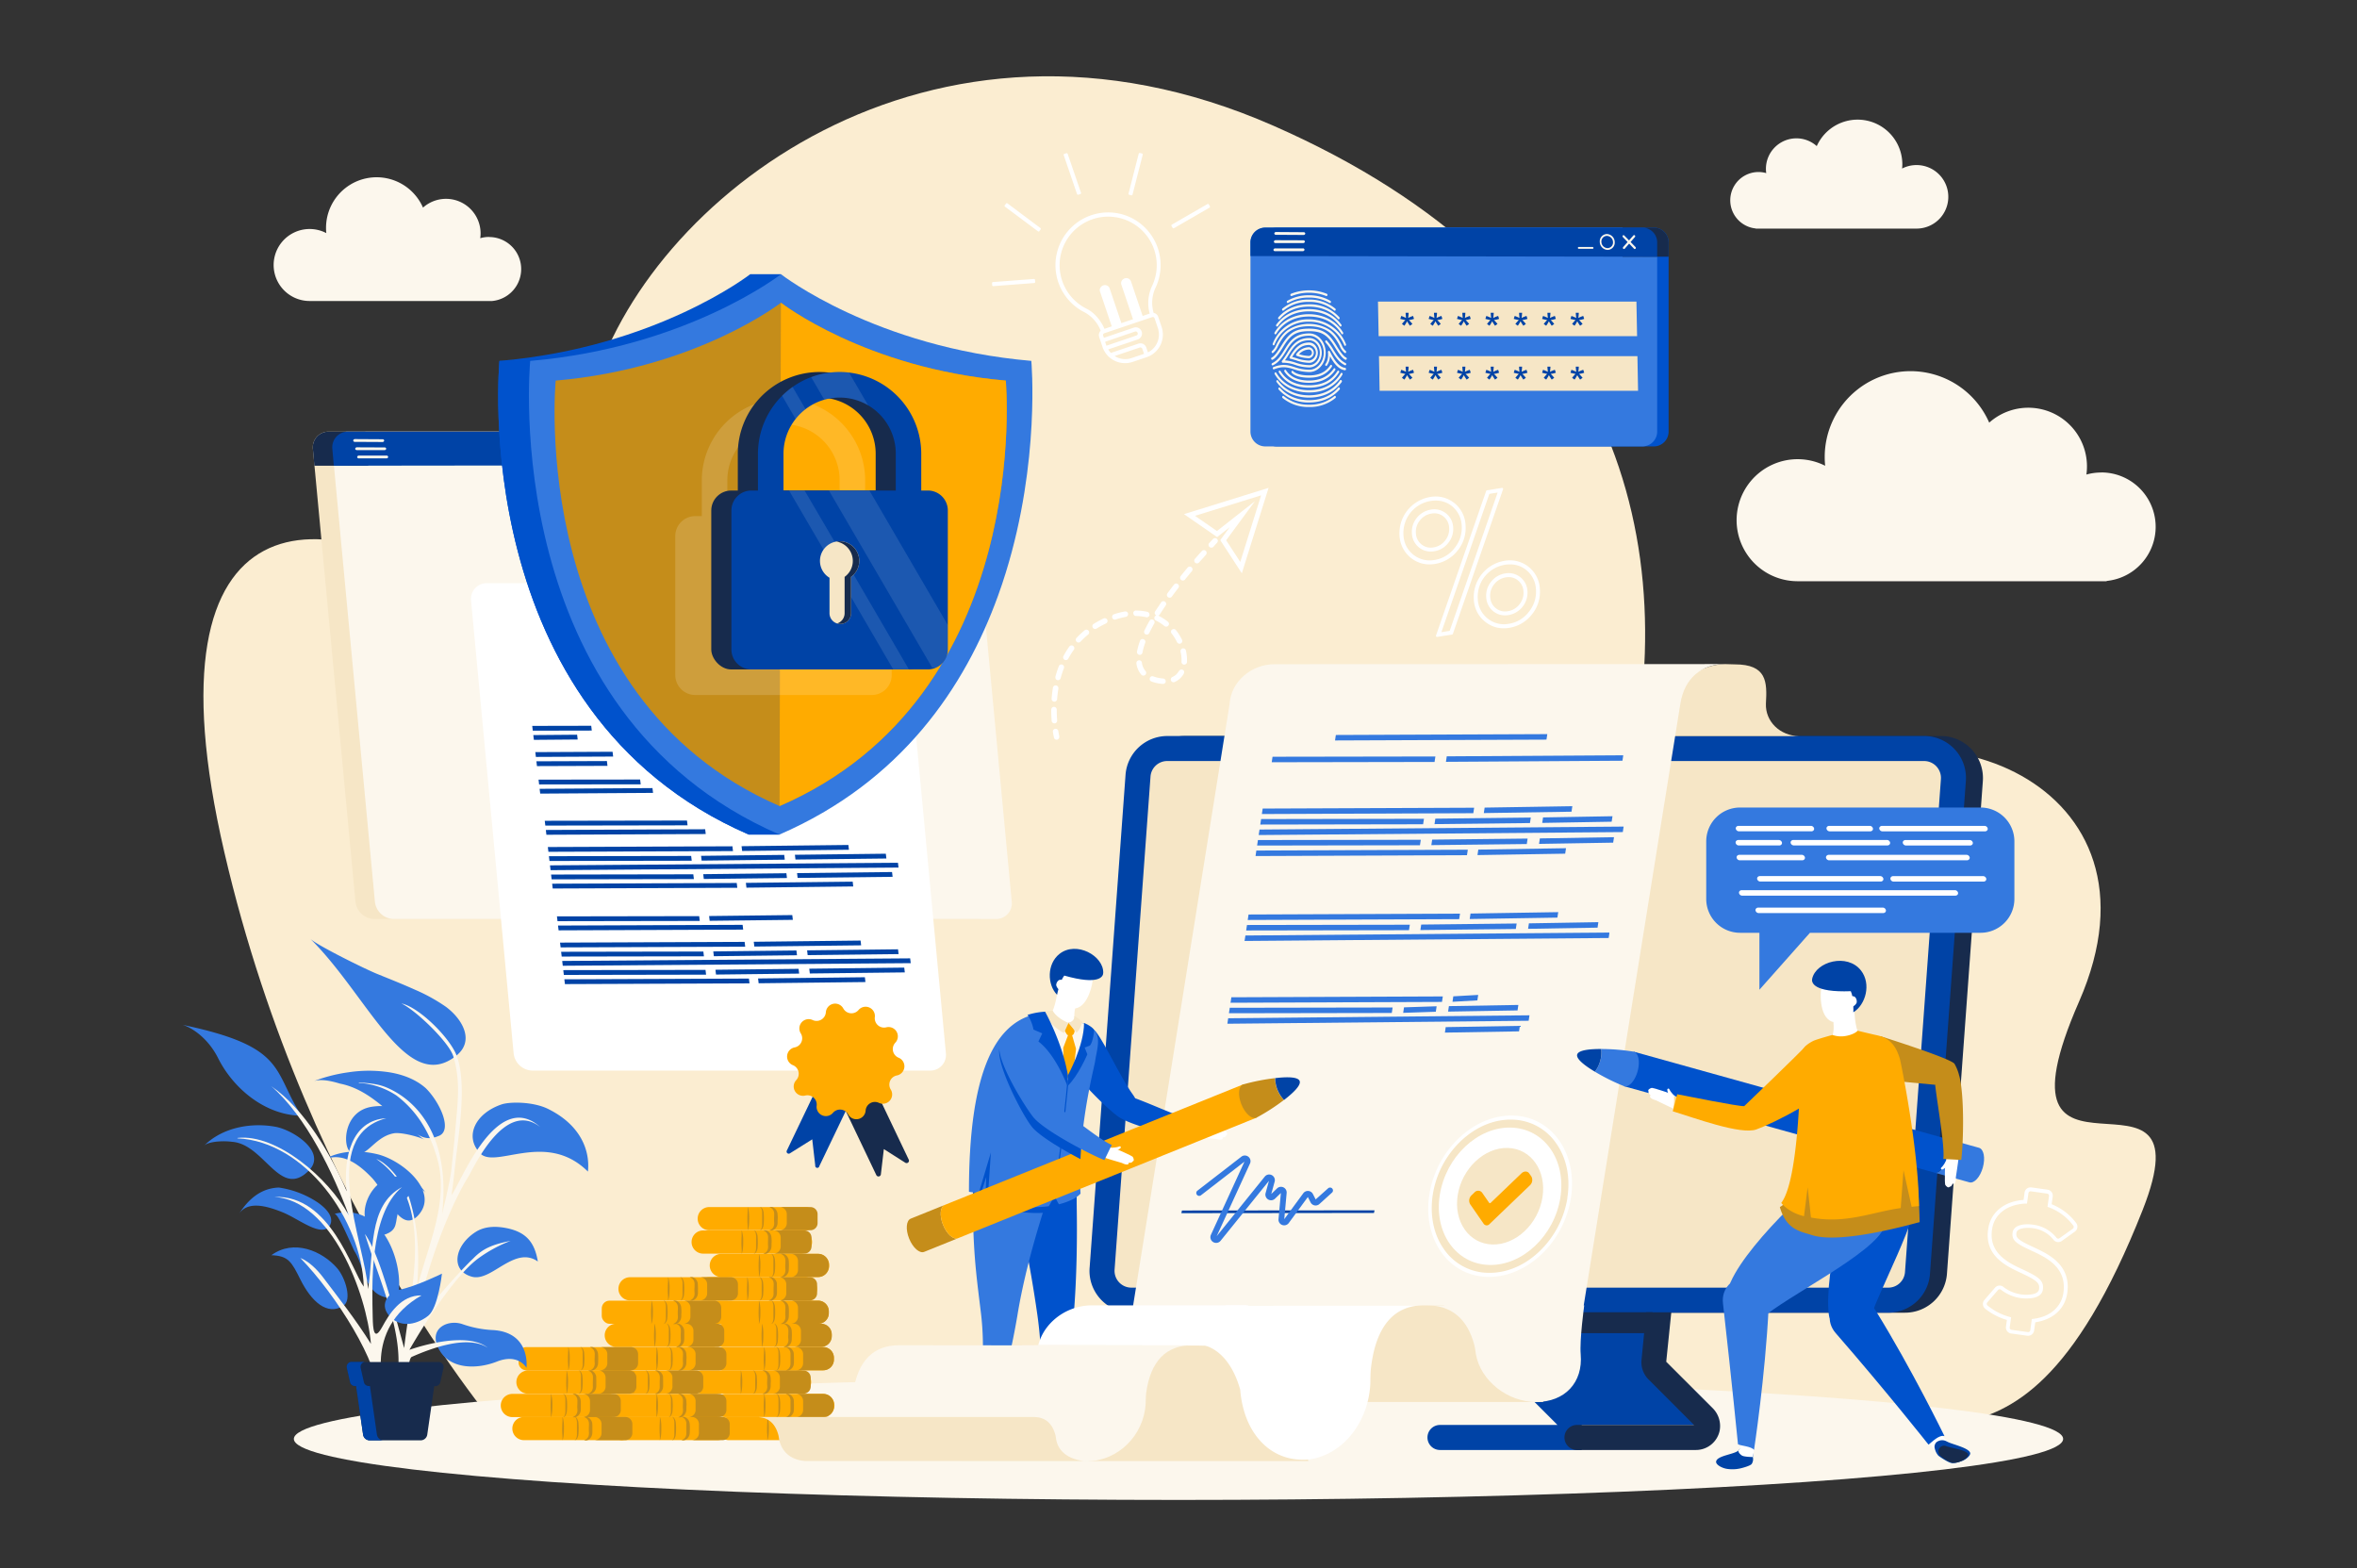 <svg xmlns="http://www.w3.org/2000/svg" data-name="Layer 1" viewBox="0 0 1159 771"><rect x="0" y="0" width="1159" height="771" fill="#333333" stroke="none"/><g data-name="2" fill="#000000" class="color000000 svgShape"><path fill="#fbedd1" d="M1022.34,492.45c47.5-108.5-76.48-153.18-140.21-103.28s-96.17,53.56-83.42,2.44C829.77,267,795.23,136,626.06,61.77s-309,36.9-335,130.92-37.36,120.49-56.48,105.88c-71.91-54.93-166-59.33-124.26,120.49s139,288.44,139,288.44,690.77-3.1,715.1-8,55.62-19.47,89.22-104.67S974.83,601,1022.34,492.45Z" class="colord1e3fb svgShape"></path><ellipse cx="579.5" cy="707.5" fill="#fcf7ed" rx="435" ry="30" class="coloredf6fc svgShape"></ellipse><path fill="#ffab00" d="M406 696.71H358.62a5.7 5.7 0 100 11.39H406a5.7 5.7 0 100-11.39zM404.69 662.36h-49.6a3.82 3.82 0 00-3.81 3.82v3.76a3.82 3.82 0 003.81 3.81h49.6a5.37 5.37 0 005.37-5.37v-.65A5.37 5.37 0 00404.69 662.36zM392.92 673.87H345.54a5.7 5.7 0 100 11.39h47.38a5.7 5.7 0 100-11.39z" class="colorfe561c svgShape"></path><path fill="#ffab00" d="M404.36 685.37H357a5.7 5.7 0 100 11.39h47.38a5.7 5.7 0 100-11.39zM403.3 650.85H355.92a5.7 5.7 0 000 11.4H403.3a5.7 5.7 0 000-11.4zM401.85 616.51H354.46a5.7 5.7 0 000 11.39h47.39a5.7 5.7 0 100-11.39zM396.09 628H348.71a5.7 5.7 0 000 11.4h47.38a5.7 5.7 0 000-11.4z" class="colorfe561c svgShape"></path><path fill="#ffab00" d="M402.17 639.51H352.58a3.82 3.82 0 00-3.81 3.82v3.76a3.82 3.82 0 003.81 3.82h49.59a5.38 5.38 0 005.38-5.37v-.66A5.38 5.38 0 00402.17 639.51zM393.34 605H346a5.7 5.7 0 100 11.39h47.38a5.7 5.7 0 100-11.39z" class="colorfe561c svgShape"></path><path fill="#ffab00" d="M396.34 593.5H349a5.7 5.7 0 100 11.39h47.39a5.7 5.7 0 000-11.39zM353.14 696.71H305.75a5.7 5.7 0 000 11.39h47.39a5.7 5.7 0 000-11.39z" class="colorfe561c svgShape"></path><rect width="58.78" height="11.39" x="298.41" y="662.36" fill="#ffab00" rx="3.82" class="colorfe561c svgShape"></rect><path fill="#ffab00" d="M340.11,673.87H292.72a5.7,5.7,0,0,0,0,11.39h47.39a5.7,5.7,0,1,0,0-11.39Z" class="colorfe561c svgShape"></path><path fill="#ffab00" d="M351.49 685.37H304.11a5.7 5.7 0 100 11.39h47.38a5.7 5.7 0 100-11.39zM350.43 650.85H303.05a5.7 5.7 0 100 11.4h47.38a5.7 5.7 0 000-11.4zM357.18 628H309.8a5.7 5.7 0 000 11.4h47.38a5.7 5.7 0 100-11.4z" class="colorfe561c svgShape"></path><rect width="58.78" height="11.39" x="295.9" y="639.51" fill="#ffab00" rx="3.82" class="colorfe561c svgShape"></rect><path fill="#c58d1a" d="M355.33 696.71H340.18a3.5 3.5 0 013.51 3.5v4.38a3.51 3.51 0 01-3.51 3.51h15.15a3.5 3.5 0 003.5-3.51v-4.38A3.49 3.49 0 00355.33 696.71zM339.05 699.49a3.82 3.82 0 00-1.92-2.57 2.71 2.71 0 00-2-.21 3.26 3.26 0 012.23 2.29 3.73 3.73 0 01.13.73 5.94 5.94 0 010 .81c0 .62 0 1.24 0 1.86s0 1.24 0 1.86a4.56 4.56 0 010 .81 3.93 3.93 0 01-.12.74 3.29 3.29 0 01-2.23 2.29 2.71 2.71 0 002-.21 3.59 3.59 0 001.53-1.53 3.49 3.49 0 00.39-1.05 6 6 0 00.12-1c0-.62.05-1.24.05-1.86s0-1.24-.05-1.86A6.15 6.15 0 00339.05 699.49zM331.72 697.63a2.61 2.61 0 00-.53-.66 1 1 0 00-.78-.26c.53.13.75.64.91 1.1a6.21 6.21 0 01.26 1.48c0 .5 0 1 0 1.53l0 1.58 0 1.58c0 .54 0 1 0 1.54a6 6 0 01-.25 1.47c-.16.46-.38 1-.91 1.11a1 1 0 00.78-.27 2.56 2.56 0 00.53-.65 5 5 0 00.55-1.57 30.3 30.3 0 000-6.41A4.9 4.9 0 00331.72 697.63zM324.89 698.06a5.68 5.68 0 00-.18-.71c-.08-.22-.12-.51-.35-.64.14.17.09.45.11.68s0 .47 0 .71l-.06 1.43c-.05.94-.08 1.92-.09 2.87s0 1.93.09 2.88l.06 1.42c0 .24 0 .48 0 .72s0 .5-.11.68c.23-.13.27-.42.35-.64a6.31 6.31 0 00.18-.72 14.06 14.06 0 00.21-1.45c.08-1 .09-1.92.1-2.89s0-1.91-.1-2.89C325.05 699 325 698.54 324.89 698.06zM353.69 662.36H338.54a3.5 3.5 0 013.5 3.5v4.39a3.5 3.5 0 01-3.5 3.5h15.15a3.5 3.5 0 003.5-3.5v-4.39A3.5 3.5 0 00353.69 662.36zM337.4 665.14a3.28 3.28 0 00-.39-1 3.62 3.62 0 00-1.52-1.53 2.72 2.72 0 00-2-.21 3.29 3.29 0 012.23 2.29 3.69 3.69 0 01.12.74 4.43 4.43 0 010 .8c0 .63-.05 1.25-.05 1.87s0 1.24.05 1.86a5.65 5.65 0 010 .8 4.57 4.57 0 01-.12.74 3.27 3.27 0 01-2.23 2.29 2.72 2.72 0 002-.21A3.67 3.67 0 00337 672a3.9 3.9 0 00.39-1 7.35 7.35 0 00.12-1.05c0-.62 0-1.24.05-1.86s0-1.24-.05-1.87A7.67 7.67 0 00337.4 665.14zM330.07 663.28a2.57 2.57 0 00-.53-.66 1 1 0 00-.77-.26c.53.14.74.65.9 1.1a6.21 6.21 0 01.26 1.48 13.3 13.3 0 010 1.54l0 1.58 0 1.58a13.13 13.13 0 010 1.53 6.21 6.21 0 01-.26 1.48c-.16.45-.37 1-.9 1.1a1 1 0 00.77-.26 2.65 2.65 0 00.54-.66 5.15 5.15 0 00.55-1.57 32.18 32.18 0 000-6.41A5 5 0 00330.07 663.28zM323.25 663.72c-.06-.24-.11-.48-.18-.72s-.13-.51-.35-.64c.14.18.08.45.1.68s0 .48 0 .72l-.06 1.42c-.06 1-.09 1.92-.1 2.88s0 1.93.1 2.87l.05 1.43c0 .24 0 .47 0 .71s0 .5-.1.68c.22-.13.26-.42.35-.64s.12-.48.18-.71a14.43 14.43 0 00.2-1.45c.09-1 .1-1.93.11-2.89s0-1.92-.11-2.89A14 14 0 00323.25 663.72z" class="colorc5431a svgShape"></path><path fill="#c58d1a" d="M342.3 673.87H327.15a3.51 3.51 0 013.51 3.5v4.39a3.51 3.51 0 01-3.51 3.5H342.3a3.51 3.51 0 003.51-3.5v-4.39A3.51 3.51 0 00342.3 673.87zM326 676.65a3.54 3.54 0 00-.39-1 3.59 3.59 0 00-1.53-1.53 2.71 2.71 0 00-2-.21 3.31 3.31 0 012.24 2.29 3.69 3.69 0 01.12.74 7.59 7.59 0 010 .8c0 .62-.05 1.24-.05 1.87s0 1.24 0 1.86a5.75 5.75 0 010 .8 4.57 4.57 0 01-.12.74 3.33 3.33 0 01-2.24 2.29 2.71 2.71 0 002-.21 3.56 3.56 0 001.53-1.52 3.33 3.33 0 00.39-1 7.67 7.67 0 00.13-1.05c0-.62 0-1.24 0-1.86s0-1.25-.05-1.87A6.15 6.15 0 00326 676.65zM318.69 674.79a2.8 2.8 0 00-.53-.66 1 1 0 00-.78-.26c.53.13.75.65.91 1.1a6.21 6.21 0 01.26 1.48c0 .5 0 1 0 1.53l0 1.59 0 1.58c0 .53 0 1 0 1.53a6.21 6.21 0 01-.26 1.48 1.5 1.5 0 01-.91 1.1 1 1 0 00.78-.26 2.57 2.57 0 00.53-.66 4.9 4.9 0 00.55-1.57 30.3 30.3 0 000-6.41A4.9 4.9 0 00318.69 674.79zM353.69 685.37H338.54a3.5 3.5 0 013.5 3.5v4.39a3.5 3.5 0 01-3.5 3.5h15.15a3.5 3.5 0 003.5-3.5v-4.39A3.5 3.5 0 00353.69 685.37z" class="colorc5431a svgShape"></path><path fill="#c58d1a" d="M337.4 688.15a3.19 3.19 0 00-.39-1 3.62 3.62 0 00-1.52-1.53 2.72 2.72 0 00-2-.21 3.26 3.26 0 012.23 2.29 3.71 3.71 0 01.12.73 4.54 4.54 0 010 .81c0 .62-.05 1.24-.05 1.86s0 1.24.05 1.87a5.59 5.59 0 010 .8 4.75 4.75 0 01-.12.74 3.29 3.29 0 01-2.23 2.29 2.72 2.72 0 002-.21A3.7 3.7 0 00337 695a3.84 3.84 0 00.39-1 7.51 7.51 0 00.12-1.05c0-.63 0-1.25.05-1.87s0-1.24-.05-1.86A7.49 7.49 0 00337.4 688.15zM330.07 686.29a2.57 2.57 0 00-.53-.66 1 1 0 00-.77-.26c.53.13.74.65.9 1.1a6.21 6.21 0 01.26 1.48 13.13 13.13 0 010 1.53l0 1.58 0 1.59a13.1 13.1 0 010 1.53 6.21 6.21 0 01-.26 1.48c-.16.45-.37 1-.9 1.1a1 1 0 00.77-.26 2.84 2.84 0 00.54-.66 5.15 5.15 0 00.55-1.57 32.18 32.18 0 000-6.41A4.92 4.92 0 00330.07 686.29zM323.25 686.72c-.06-.24-.11-.47-.18-.71s-.13-.51-.35-.64c.14.18.08.45.1.68s0 .47 0 .71l-.06 1.43c-.06.94-.09 1.92-.1 2.87s0 1.93.1 2.88l.05 1.42c0 .24 0 .48 0 .72s0 .5-.1.68c.22-.13.26-.42.35-.64s.12-.48.18-.72a14 14 0 00.2-1.45c.09-1 .1-1.92.11-2.89s0-1.91-.11-2.89C323.41 687.69 323.34 687.21 323.25 686.72zM352.63 650.85H337.48a3.51 3.51 0 013.5 3.51v4.38a3.51 3.51 0 01-3.5 3.51h15.15a3.51 3.51 0 003.5-3.51v-4.38A3.51 3.51 0 00352.63 650.85zM336.34 653.64a3.24 3.24 0 00-.39-1 3.6 3.6 0 00-1.52-1.52 2.72 2.72 0 00-2-.22 3.29 3.29 0 012.23 2.29 3.93 3.93 0 01.12.74 4.56 4.56 0 010 .81c0 .62-.05 1.24-.05 1.86s0 1.24.05 1.86a7.83 7.83 0 010 .81 4.63 4.63 0 01-.12.73 3.32 3.32 0 01-2.23 2.3 2.77 2.77 0 002-.22 3.67 3.67 0 001.53-1.52 3.57 3.57 0 00.38-1 7.49 7.49 0 00.13-1.05c0-.62 0-1.24 0-1.86s0-1.24 0-1.86A7.49 7.49 0 00336.34 653.64zM329 651.77a2.37 2.37 0 00-.53-.65 1 1 0 00-.78-.27c.54.14.75.65.91 1.11a6 6 0 01.26 1.47 13.27 13.27 0 010 1.54l0 1.58 0 1.58c0 .54 0 1 0 1.53a6.12 6.12 0 01-.26 1.48c-.16.45-.37 1-.91 1.11a1 1 0 00.78-.27 2.65 2.65 0 00.54-.66 5.15 5.15 0 00.55-1.57 32.18 32.18 0 000-6.41A5 5 0 00329 651.77zM322.19 652.21c-.06-.24-.11-.48-.18-.72s-.13-.51-.35-.64c.14.18.08.45.1.68s0 .48 0 .72l-.06 1.42c-.06 1-.09 1.92-.1 2.88s0 1.93.09 2.87l.06 1.43c0 .24 0 .48 0 .71s0 .51-.1.69c.22-.14.26-.43.35-.65s.12-.47.18-.71a14.43 14.43 0 00.2-1.45c.09-1 .1-1.93.11-2.89s0-1.92-.11-2.89A14 14 0 00322.19 652.21zM359.37 628H344.22a3.51 3.51 0 013.51 3.51v4.38a3.51 3.51 0 01-3.51 3.51h15.15a3.51 3.51 0 003.51-3.51v-4.38A3.51 3.51 0 00359.37 628zM343.09 630.8a3.82 3.82 0 00-1.92-2.57 2.76 2.76 0 00-2-.22 3.3 3.3 0 012.24 2.3 3.71 3.71 0 01.12.73 5.94 5.94 0 010 .81c0 .62 0 1.24-.05 1.86s0 1.24.05 1.86a5.94 5.94 0 010 .81 5 5 0 01-.12.74 3.33 3.33 0 01-2.24 2.29 2.79 2.79 0 002-.21 3.62 3.62 0 001.52-1.53 3.24 3.24 0 00.39-1 7.49 7.49 0 00.13-1c0-.62 0-1.24 0-1.86s0-1.24-.05-1.86A6.15 6.15 0 00343.09 630.8zM335.76 628.94a2.41 2.41 0 00-.53-.66 1 1 0 00-.78-.27c.54.14.75.65.91 1.11a6 6 0 01.26 1.48c0 .5 0 1 0 1.53l0 1.58 0 1.58c0 .54 0 1 0 1.54a6.56 6.56 0 01-.26 1.47c-.16.46-.37 1-.91 1.11a1 1 0 00.78-.27 2.37 2.37 0 00.53-.65 5 5 0 00.56-1.57 32.18 32.18 0 000-6.41A4.92 4.92 0 00335.76 628.94zM328.93 629.37a5.68 5.68 0 00-.18-.71c-.08-.22-.12-.51-.34-.65.13.18.08.46.1.69s0 .47 0 .71l-.05 1.43c-.06.94-.09 1.91-.1 2.87s0 1.93.09 2.87l.06 1.43c0 .24 0 .48 0 .72s0 .5-.1.68c.22-.13.26-.42.35-.64s.12-.48.17-.72a11.78 11.78 0 00.21-1.45c.09-1 .09-1.92.11-2.89s0-1.91-.11-2.89A14.47 14.47 0 00328.93 629.37z" class="colorc5431a svgShape"></path><path fill="#c58d1a" d="M351.18 639.51H336a3.51 3.51 0 013.5 3.51v4.38a3.51 3.51 0 01-3.5 3.51h15.15a3.51 3.51 0 003.5-3.51V643A3.51 3.51 0 00351.18 639.51zM334.89 642.3a3.33 3.33 0 00-.39-1 3.6 3.6 0 00-1.52-1.52 2.77 2.77 0 00-2-.22 3.29 3.29 0 012.23 2.29 3.93 3.93 0 01.12.74 5.76 5.76 0 010 .81c0 .62-.05 1.24-.05 1.86s0 1.24.05 1.86a7.83 7.83 0 010 .81 4.63 4.63 0 01-.12.73 3.31 3.31 0 01-2.23 2.3 2.77 2.77 0 002-.21 3.7 3.7 0 001.53-1.53 3.47 3.47 0 00.38-1 7.49 7.49 0 00.13-1c0-.62 0-1.24.05-1.86s0-1.24-.05-1.86A7.49 7.49 0 00334.89 642.3zM327.56 640.43a2.37 2.37 0 00-.53-.65 1 1 0 00-.78-.27c.54.14.75.65.91 1.11a6 6 0 01.26 1.47c0 .51 0 1 0 1.54l0 1.58 0 1.58c0 .54 0 1 0 1.54a6 6 0 01-.26 1.47c-.16.46-.38 1-.91 1.11a1 1 0 00.78-.27 2.52 2.52 0 00.53-.65 5 5 0 00.56-1.57 32.28 32.28 0 000-6.42A5.37 5.37 0 00327.56 640.43zM320.74 640.87c-.06-.24-.11-.48-.18-.71s-.13-.51-.35-.65c.13.18.08.46.1.68s0 .48 0 .72l-.06 1.43c-.06.94-.09 1.91-.1 2.87s0 1.93.09 2.87l.06 1.43c0 .24 0 .48 0 .72s0 .5-.1.68c.22-.14.26-.43.35-.65s.12-.47.18-.71a14.43 14.43 0 00.2-1.45c.09-1 .1-1.93.11-2.89s0-1.91-.11-2.89A14.43 14.43 0 00320.74 640.87z" class="colorc5431a svgShape"></path><path fill="#ffab00" d="M305.25 696.71H257.87a5.7 5.7 0 100 11.39h47.38a5.7 5.7 0 100-11.39zM258.82 662.36H310a3.82 3.82 0 013.82 3.82v3.76a3.82 3.82 0 01-3.82 3.82H258.82a3.81 3.81 0 01-3.81-3.81v-3.76A3.82 3.82 0 01258.82 662.36zM307.23 673.87H259.85a5.7 5.7 0 100 11.39h47.38a5.7 5.7 0 100-11.39z" class="colorfe561c svgShape"></path><path fill="#ffab00" d="M299.57,685.37H252.18a5.7,5.7,0,1,0,0,11.39h47.39a5.7,5.7,0,0,0,0-11.39Z" class="colorfe561c svgShape"></path><path fill="#c58d1a" d="M307.45 696.71H292.3a3.5 3.5 0 013.5 3.5v4.38a3.51 3.51 0 01-3.5 3.51h15.15a3.51 3.51 0 003.5-3.51v-4.38A3.5 3.5 0 00307.45 696.71zM291.16 699.49a3.33 3.33 0 00-.39-1 3.6 3.6 0 00-1.52-1.52 2.72 2.72 0 00-2-.21 3.28 3.28 0 012.23 2.29 3.71 3.71 0 01.12.73 4.56 4.56 0 010 .81c0 .62-.05 1.24-.05 1.86s0 1.24.05 1.86a7.83 7.83 0 010 .81 5 5 0 01-.12.74 3.31 3.31 0 01-2.23 2.29 2.72 2.72 0 002-.21 3.7 3.7 0 001.53-1.53 3.47 3.47 0 00.38-1.05 7.31 7.31 0 00.13-1c0-.62 0-1.24 0-1.86s0-1.24 0-1.86A7.49 7.49 0 00291.16 699.49zM283.83 697.63a2.41 2.41 0 00-.53-.66 1 1 0 00-.78-.26c.54.13.75.64.91 1.1a6.21 6.21 0 01.26 1.48c0 .5 0 1 0 1.53l0 1.58 0 1.58c0 .54 0 1 0 1.54a6 6 0 01-.26 1.47c-.16.46-.37 1-.91 1.11a1 1 0 00.78-.27 2.37 2.37 0 00.53-.65 5 5 0 00.56-1.57 32.18 32.18 0 000-6.41A5.17 5.17 0 00283.83 697.63zM277 698.06c-.05-.24-.1-.48-.17-.71s-.13-.51-.35-.64c.13.17.08.45.1.68s0 .47 0 .71l-.05 1.43c-.06.94-.09 1.92-.1 2.87s0 1.93.09 2.88l.06 1.42c0 .24 0 .48 0 .72s0 .5-.1.68c.22-.13.26-.42.35-.64s.12-.48.18-.72a14 14 0 00.2-1.45c.09-1 .1-1.92.11-2.89s0-1.91-.11-2.89A12.06 12.06 0 00277 698.06zM310.28 662.36H295.13a3.51 3.51 0 013.51 3.5v4.39a3.51 3.51 0 01-3.51 3.5h15.15a3.5 3.5 0 003.5-3.5v-4.39A3.5 3.5 0 00310.28 662.36zM294 665.14a3.54 3.54 0 00-.39-1 3.59 3.59 0 00-1.53-1.53 2.71 2.71 0 00-2-.21 3.33 3.33 0 012.24 2.29 4.57 4.57 0 01.12.74 5.75 5.75 0 010 .8c0 .63 0 1.25-.05 1.87s0 1.24.05 1.86a5.85 5.85 0 010 .8 4.58 4.58 0 01-.13.74 3.27 3.27 0 01-2.23 2.29 2.71 2.71 0 002-.21A3.82 3.82 0 00294 671a6.15 6.15 0 00.12-1.05c0-.62.05-1.24.05-1.86s0-1.24-.05-1.87A6.26 6.26 0 00294 665.14zM286.67 663.28a2.61 2.61 0 00-.54-.66 1 1 0 00-.77-.26 1.5 1.5 0 01.91 1.1 6.2 6.2 0 01.25 1.48c0 .5 0 1 0 1.54l0 1.58 0 1.58c0 .54 0 1 0 1.53a6.2 6.2 0 01-.25 1.48c-.16.45-.38 1-.91 1.1a1 1 0 00.78-.26 2.61 2.61 0 00.53-.66 4.9 4.9 0 00.55-1.57 30.3 30.3 0 000-6.41A5.25 5.25 0 00286.67 663.28zM279.84 663.72a6.31 6.31 0 00-.18-.72c-.08-.22-.12-.51-.35-.64.14.18.09.45.11.68s0 .48 0 .72l-.06 1.42c-.06 1-.09 1.92-.09 2.88s0 1.93.09 2.87l.06 1.43c0 .24 0 .47 0 .71s0 .5-.11.68c.23-.13.27-.42.35-.64a6.15 6.15 0 00.18-.71 14.47 14.47 0 00.21-1.45c.08-1 .09-1.93.1-2.89s0-1.92-.11-2.89A14 14 0 00279.84 663.72zM309.42 673.87H294.27a3.51 3.51 0 013.51 3.5v4.39a3.51 3.51 0 01-3.51 3.5h15.15a3.51 3.51 0 003.51-3.5v-4.39A3.51 3.51 0 00309.42 673.87z" class="colorc5431a svgShape"></path><path fill="#c58d1a" d="M293.14 676.65a3.54 3.54 0 00-.39-1 3.59 3.59 0 00-1.53-1.53 2.69 2.69 0 00-2-.21 3.31 3.31 0 012.23 2.29 4.57 4.57 0 01.12.74 7.59 7.59 0 010 .8c0 .62-.05 1.24-.05 1.87s0 1.24 0 1.86a5.75 5.75 0 010 .8 3.7 3.7 0 01-.13.74 3.3 3.3 0 01-2.22 2.29 2.69 2.69 0 002-.21 3.56 3.56 0 001.53-1.52 3.33 3.33 0 00.39-1 7.67 7.67 0 00.13-1.05c0-.62 0-1.24 0-1.86s0-1.25-.05-1.87A6.15 6.15 0 00293.14 676.65zM285.81 674.79a2.57 2.57 0 00-.53-.66 1 1 0 00-.78-.26c.53.13.75.65.91 1.1a6.21 6.21 0 01.26 1.48c0 .5 0 1 0 1.53l0 1.59 0 1.58c0 .53 0 1 0 1.53a6.75 6.75 0 01-.26 1.48 1.5 1.5 0 01-.91 1.1 1 1 0 00.78-.26 2.57 2.57 0 00.53-.66 4.92 4.92 0 00.56-1.57 32.18 32.18 0 000-6.41A5.17 5.17 0 00285.81 674.79zM279 675.23a6.31 6.31 0 00-.18-.72c-.08-.22-.12-.51-.34-.64.13.18.08.45.1.68s0 .47 0 .71l-.06 1.43c-.05.95-.08 1.92-.09 2.88s0 1.92.09 2.87l.06 1.43c0 .23 0 .47 0 .71s0 .5-.1.68c.22-.13.26-.42.34-.64a6.31 6.31 0 00.18-.72 11.9 11.9 0 00.21-1.44c.09-1 .09-1.93.11-2.89s0-1.92-.11-2.89A11.78 11.78 0 00279 675.23z" class="colorc5431a svgShape"></path><path fill="#c58d1a" d="M301.76 685.37H286.61a3.51 3.51 0 013.51 3.5v4.39a3.51 3.51 0 01-3.51 3.5h15.15a3.5 3.5 0 003.5-3.5v-4.39A3.5 3.5 0 00301.76 685.37zM285.48 688.15a3.88 3.88 0 00-1.92-2.57 2.71 2.71 0 00-2-.21 3.26 3.26 0 012.23 2.29 4.66 4.66 0 01.13.73 5.89 5.89 0 010 .81c0 .62 0 1.24-.05 1.86s0 1.24.05 1.87a4.43 4.43 0 010 .8 3.8 3.8 0 01-.12.74 3.29 3.29 0 01-2.23 2.29 2.71 2.71 0 002-.21 3.7 3.7 0 001.53-1.53 3.84 3.84 0 00.39-1 6.26 6.26 0 00.12-1.05c0-.63 0-1.25 0-1.87s0-1.24 0-1.86A9.15 9.15 0 00285.48 688.15zM278.15 686.29a2.84 2.84 0 00-.54-.66 1 1 0 00-.77-.26c.53.13.75.65.91 1.1A6.2 6.2 0 01278 688c0 .5 0 1 0 1.53l0 1.58 0 1.59a13.1 13.1 0 010 1.53 5.75 5.75 0 01-.26 1.48c-.16.45-.37 1-.9 1.1a1 1 0 00.77-.26 2.84 2.84 0 00.54-.66 5.15 5.15 0 00.55-1.57 22 22 0 00.17-3.21 23.37 23.37 0 00-.17-3.2A5.15 5.15 0 00278.15 686.29zM271.32 686.72c-.05-.24-.11-.47-.18-.71s-.13-.51-.35-.64c.14.18.08.45.1.68s0 .47 0 .71l-.06 1.43c-.06.94-.09 1.92-.09 2.87s0 1.93.09 2.88l.06 1.42c0 .24 0 .48 0 .72s0 .5-.1.68c.22-.13.26-.42.35-.64a6.31 6.31 0 00.18-.72 14 14 0 00.2-1.45c.09-1 .1-1.92.11-2.89s0-1.91-.11-2.89C271.48 687.69 271.41 687.21 271.32 686.72zM311.86 675.23a6.31 6.31 0 00-.18-.72c-.08-.22-.12-.51-.35-.64.14.18.09.45.11.68s0 .47 0 .71l-.06 1.43c-.05.95-.08 1.92-.09 2.88s0 1.92.09 2.87l.06 1.43c0 .23 0 .47 0 .71s0 .5-.11.68c.23-.13.27-.42.36-.64s.12-.48.17-.72a11.9 11.9 0 00.21-1.44c.09-1 .09-1.93.1-2.89s0-1.92-.1-2.89A11.78 11.78 0 00311.86 675.23z" class="colorc5431a svgShape"></path><path fill="#172b4d" d="M975,384.35,957.35,626.57a20.67,20.67,0,0,1-20.59,18.87H564.24a20.68,20.68,0,0,1-19.94-17.84,20.89,20.89,0,0,1-.11-4.62l17.65-242.21a20.66,20.66,0,0,1,20.58-18.87h372A20.67,20.67,0,0,1,975,384.35Z" class="color002880 svgShape"></path><path fill="#0043a6" d="M966.65,384.27,949,626.64a20.59,20.59,0,0,1-20.51,18.79H556.33A20.63,20.63,0,0,1,536.15,629a19.88,19.88,0,0,1-.33-5.95l17.66-242.38A20.61,20.61,0,0,1,574,361.89H946.68A20.61,20.61,0,0,1,966.65,384.27Z" class="color0030a6 svgShape"></path><path fill="#f6e6c6" d="M954.39,383.21,936.73,625.56a8.25,8.25,0,0,1-8.27,7.56H556.32a8.28,8.28,0,0,1-8.24-9l17.66-242.38a8.24,8.24,0,0,1,8.26-7.55H946.13a8.3,8.3,0,0,1,8.26,9Z" class="colorc6d8f6 svgShape"></path><path fill="#0043a6" d="M701.92 706.79a6.15 6.15 0 006.16 6.15h69.69V700.63H708.08A6.16 6.16 0 00701.92 706.79zM834 700.63H765.84l-22.33-22.38a12 12 0 01-3.44-9.59l1.27-13.17.32-3.31.65-6.74h0l0-.21h70.33v.21h0l-.21 6.74-.1 3.31-.58 18.33z" class="color0030a6 svgShape"></path><polygon fill="#172b4d" points="812.66 645.22 812.65 645.43 812.65 645.44 812.44 652.18 812.34 655.49 741.34 655.49 741.66 652.18 742.31 645.44 742.31 645.43 742.33 645.22 812.66 645.22" class="color002880 svgShape"></polygon><path fill="#172b4d" d="M845.61,703.43a11.93,11.93,0,0,1-11.7,9.51H775.2a6.16,6.16,0,0,1,0-12.31H833l-22.37-22.38a11.93,11.93,0,0,1-3.45-9.59l1.28-13.17.32-3.31.65-6.74h0l0-.21h12.37l0,.21h0l-.69,6.74-1.78,17.37L842,692.21A12.39,12.39,0,0,1,845.61,703.43Z" class="color002880 svgShape"></path><path fill="#c58d1a" d="M406.55 696.71h-13.5a3.5 3.5 0 013.5 3.5v4.38a3.51 3.51 0 01-3.5 3.51h13.5A5.16 5.16 0 00411.7 703v-1.09A5.15 5.15 0 00406.55 696.71zM391.91 699.49a3.33 3.33 0 00-.39-1 3.6 3.6 0 00-1.52-1.52 2.72 2.72 0 00-2-.21 3.26 3.26 0 012.23 2.29 3.71 3.71 0 01.12.73 4.56 4.56 0 010 .81c0 .62-.05 1.24-.05 1.86s0 1.24.05 1.86a5.76 5.76 0 010 .81 5 5 0 01-.12.74A3.31 3.31 0 01388 708.1a2.72 2.72 0 002-.21 3.7 3.7 0 001.53-1.53 3.78 3.78 0 00.39-1.05 7.19 7.19 0 00.12-1c0-.62 0-1.24 0-1.86s0-1.24 0-1.86A7.49 7.49 0 00391.91 699.49zM384.59 697.63a2.65 2.65 0 00-.54-.66 1 1 0 00-.77-.26c.53.13.74.64.9 1.1a6.21 6.21 0 01.26 1.48c0 .5 0 1 0 1.53l0 1.58 0 1.58a13.3 13.3 0 010 1.54 6 6 0 01-.26 1.47c-.16.46-.37 1-.9 1.11a1 1 0 00.77-.27 2.6 2.6 0 00.54-.65 5.25 5.25 0 00.55-1.57 32.18 32.18 0 000-6.41A5.15 5.15 0 00384.59 697.63zM377.76 698.06c-.06-.24-.11-.48-.18-.71s-.13-.51-.35-.64c.14.17.08.45.1.68s0 .47 0 .71l-.06 1.43c-.06.94-.09 1.92-.1 2.87s0 1.93.1 2.88l.05 1.42c0 .24 0 .48 0 .72s0 .5-.1.68c.22-.13.26-.42.35-.64s.12-.48.18-.72a14 14 0 00.2-1.45c.09-1 .1-1.92.11-2.89s0-1.91-.11-2.89A14.43 14.43 0 00377.76 698.06zM404.9 662.36H391.4a3.51 3.51 0 013.51 3.5v4.39a3.51 3.51 0 01-3.51 3.5h13.5a5.15 5.15 0 005.16-5.15v-1.09A5.16 5.16 0 00404.9 662.36zM390.27 665.14a3.54 3.54 0 00-.39-1 3.59 3.59 0 00-1.53-1.53 2.71 2.71 0 00-2-.21 3.33 3.33 0 012.24 2.29 3.69 3.69 0 01.12.74 5.75 5.75 0 010 .8c0 .63 0 1.25 0 1.87s0 1.24 0 1.86a5.85 5.85 0 010 .8 4.57 4.57 0 01-.12.74 3.31 3.31 0 01-2.24 2.29 2.71 2.71 0 002-.21 3.56 3.56 0 001.53-1.52 3.33 3.33 0 00.39-1 7.49 7.49 0 00.13-1.05c0-.62 0-1.24 0-1.86s0-1.24-.05-1.87A6.26 6.26 0 00390.27 665.14zM382.94 663.28a2.57 2.57 0 00-.53-.66 1 1 0 00-.78-.26 1.5 1.5 0 01.91 1.1 6.21 6.21 0 01.26 1.48c0 .5 0 1 0 1.54l0 1.58 0 1.58c0 .54 0 1 0 1.53a6.75 6.75 0 01-.26 1.48c-.16.45-.38 1-.91 1.1a1 1 0 00.78-.26 2.41 2.41 0 00.53-.66 5.17 5.17 0 00.56-1.57 21.85 21.85 0 00.16-3.2 20.7 20.7 0 00-.17-3.21A5 5 0 00382.94 663.28zM376.11 663.72a6.31 6.31 0 00-.18-.72c-.08-.22-.12-.51-.35-.64.14.18.09.45.11.68s0 .48 0 .72l-.06 1.42c-.05 1-.08 1.92-.09 2.88s0 1.93.09 2.87l.06 1.43c0 .24 0 .47 0 .71s0 .5-.11.68c.23-.13.27-.42.36-.64s.12-.48.17-.71a12.06 12.06 0 00.21-1.45c.08-1 .09-1.93.1-2.89s0-1.92-.1-2.89A14.06 14.06 0 00376.11 663.72z" class="colorc5431a svgShape"></path><path fill="#c58d1a" d="M395.12 673.87H380a3.5 3.5 0 013.5 3.5v4.39a3.5 3.5 0 01-3.5 3.5h15.15a3.5 3.5 0 003.5-3.5v-4.39A3.5 3.5 0 00395.12 673.87zM378.83 676.65a3.28 3.28 0 00-.39-1 3.62 3.62 0 00-1.52-1.53 2.72 2.72 0 00-2-.21 3.27 3.27 0 012.23 2.29 3.69 3.69 0 01.12.74 5.59 5.59 0 010 .8c0 .62-.05 1.24-.05 1.87s0 1.24.05 1.86a5.59 5.59 0 010 .8 4.57 4.57 0 01-.12.74 3.31 3.31 0 01-2.23 2.29 2.72 2.72 0 002-.21 3.67 3.67 0 001.53-1.52 3.9 3.9 0 00.39-1 9.4 9.4 0 00.12-1.05c0-.62 0-1.24.05-1.86s0-1.25-.05-1.87A7.49 7.49 0 00378.83 676.65zM371.5 674.79a2.57 2.57 0 00-.53-.66 1 1 0 00-.77-.26c.53.13.74.65.9 1.1a6.21 6.21 0 01.26 1.48 13.13 13.13 0 010 1.53l0 1.59 0 1.58c0 .53 0 1 0 1.53a6.21 6.21 0 01-.26 1.48c-.16.45-.37 1-.9 1.1A1 1 0 00371 685a2.57 2.57 0 00.53-.66 4.92 4.92 0 00.56-1.57 32.18 32.18 0 000-6.41A4.92 4.92 0 00371.5 674.79zM364.68 675.23c-.06-.24-.11-.48-.18-.72s-.13-.51-.35-.64c.14.18.08.45.1.68s0 .47 0 .71l-.05 1.43c-.06.95-.09 1.92-.09 2.88s0 1.92.09 2.87l.05 1.43c0 .23 0 .47 0 .71s0 .5-.1.68c.22-.13.26-.42.35-.64s.12-.48.18-.72a14.24 14.24 0 00.2-1.44c.09-1 .1-1.93.11-2.89s0-1.92-.11-2.89A14 14 0 00364.68 675.23zM404.9 685.37H391.4a3.51 3.51 0 013.51 3.5v4.39a3.51 3.51 0 01-3.51 3.5h13.5a5.16 5.16 0 005.16-5.15v-1.09A5.15 5.15 0 00404.9 685.37z" class="colorc5431a svgShape"></path><path fill="#c58d1a" d="M390.27 688.15a3.43 3.43 0 00-.39-1 3.59 3.59 0 00-1.53-1.53 2.71 2.71 0 00-2-.21 3.29 3.29 0 012.24 2.29 3.71 3.71 0 01.12.73 5.89 5.89 0 010 .81c0 .62 0 1.24 0 1.86s0 1.24 0 1.87a5.75 5.75 0 010 .8 4.75 4.75 0 01-.12.74 3.33 3.33 0 01-2.24 2.29 2.71 2.71 0 002-.21 3.59 3.59 0 001.53-1.53 3.28 3.28 0 00.39-1 7.67 7.67 0 00.13-1.05c0-.63 0-1.25 0-1.87s0-1.24-.05-1.86A6.15 6.15 0 00390.27 688.15zM382.94 686.29a2.57 2.57 0 00-.53-.66 1 1 0 00-.78-.26c.53.13.75.65.91 1.1a6.21 6.21 0 01.26 1.48c0 .5 0 1 0 1.53l0 1.58 0 1.59c0 .53 0 1 0 1.53a6.75 6.75 0 01-.26 1.48 1.5 1.5 0 01-.91 1.1 1 1 0 00.78-.26 2.57 2.57 0 00.53-.66 5.17 5.17 0 00.56-1.57 22 22 0 00.16-3.21 20.57 20.57 0 00-.17-3.2A4.9 4.9 0 00382.94 686.29zM376.11 686.72a6.15 6.15 0 00-.18-.71c-.08-.22-.12-.51-.35-.64.14.18.09.45.11.68s0 .47 0 .71l-.06 1.43c-.05.94-.08 1.92-.09 2.87s0 1.93.09 2.88l.06 1.42c0 .24 0 .48 0 .72s0 .5-.11.68c.23-.13.27-.42.36-.64s.12-.48.17-.72a11.78 11.78 0 00.21-1.45c.08-1 .09-1.92.1-2.89s0-1.91-.1-2.89C376.28 687.69 376.2 687.21 376.11 686.72zM403.84 650.85h-13.5a3.51 3.51 0 013.51 3.51v4.38a3.51 3.51 0 01-3.51 3.51h13.5a5.16 5.16 0 005.16-5.16V656A5.16 5.16 0 00403.84 650.85zM389.21 653.64a3.49 3.49 0 00-.39-1 3.62 3.62 0 00-1.53-1.52 2.71 2.71 0 00-2-.22 3.33 3.33 0 012.24 2.29 5 5 0 01.12.74 5.94 5.94 0 010 .81c0 .62 0 1.24-.05 1.86s0 1.24.05 1.86a4.56 4.56 0 010 .81 3.71 3.71 0 01-.12.73 3.3 3.3 0 01-2.23 2.3 2.76 2.76 0 002-.22 3.82 3.82 0 001.92-2.57 6.15 6.15 0 00.12-1.05c0-.62.05-1.24.05-1.86s0-1.24-.05-1.86A6.15 6.15 0 00389.21 653.64zM381.88 651.77a2.56 2.56 0 00-.53-.65 1 1 0 00-.78-.27c.53.14.75.65.91 1.11a6.56 6.56 0 01.26 1.47c0 .51 0 1 0 1.54l0 1.58 0 1.58c0 .54 0 1 0 1.53a6.11 6.11 0 01-.25 1.48c-.16.45-.38 1-.91 1.11a1.05 1.05 0 00.78-.27 2.61 2.61 0 00.53-.66 4.9 4.9 0 00.55-1.57 30.3 30.3 0 000-6.41A5 5 0 00381.88 651.77zM375.05 652.21a6.31 6.31 0 00-.18-.72c-.08-.22-.12-.51-.35-.64.14.18.09.45.11.68s0 .48 0 .72l-.06 1.42c-.05 1-.09 1.92-.09 2.88s0 1.93.09 2.87l.06 1.43c0 .24 0 .48 0 .71s0 .51-.11.69c.23-.14.27-.43.35-.65a5.68 5.68 0 00.18-.71 12.06 12.06 0 00.21-1.45c.08-1 .09-1.93.1-2.89s0-1.92-.1-2.89C375.21 653.17 375.14 652.69 375.05 652.21zM402.39 616.51h-13.5a3.51 3.51 0 013.51 3.5v4.39a3.51 3.51 0 01-3.51 3.5h13.5a5.16 5.16 0 005.16-5.15v-1.09A5.15 5.15 0 00402.39 616.51zM387.76 619.29a3.82 3.82 0 00-1.92-2.57 2.71 2.71 0 00-2-.21 3.29 3.29 0 012.24 2.29 4.57 4.57 0 01.12.74 5.8 5.8 0 010 .8c0 .62 0 1.24-.05 1.86s0 1.24.05 1.87a4.43 4.43 0 010 .8 3.8 3.8 0 01-.12.74 3.29 3.29 0 01-2.23 2.29 2.76 2.76 0 002-.21 3.59 3.59 0 001.53-1.53 3.54 3.54 0 00.39-1 6.26 6.26 0 00.12-1c0-.63.05-1.25.05-1.87s0-1.24-.05-1.86A6.15 6.15 0 00387.76 619.29zM380.43 617.43a2.61 2.61 0 00-.54-.66 1 1 0 00-.77-.26c.53.13.75.65.91 1.1a6.75 6.75 0 01.26 1.48c0 .5 0 1 0 1.53l0 1.58 0 1.59c0 .53 0 1 0 1.53a6 6 0 01-.25 1.47c-.16.46-.38 1-.91 1.11a1 1 0 00.77-.26 2.61 2.61 0 00.54-.66 5.15 5.15 0 00.55-1.57 20.7 20.7 0 00.17-3.21A21.88 21.88 0 00381 619 5.15 5.15 0 00380.43 617.43zM373.6 617.86a5.68 5.68 0 00-.18-.71c-.08-.22-.13-.51-.35-.64.14.18.09.45.11.68s0 .47 0 .71l-.06 1.43c-.06.95-.09 1.92-.09 2.87s0 1.93.09 2.88l.06 1.42c0 .24 0 .48 0 .72s0 .5-.1.68c.22-.13.27-.42.35-.64a6.31 6.31 0 00.18-.72 14.06 14.06 0 00.21-1.45c.08-1 .09-1.92.1-2.89s0-1.91-.11-2.89C373.76 618.83 373.69 618.35 373.6 617.86z" class="colorc5431a svgShape"></path><path fill="#c58d1a" d="M398.28 628H383.14a3.51 3.51 0 013.5 3.51v4.38a3.51 3.51 0 01-3.5 3.51h15.14a3.51 3.51 0 003.51-3.51v-4.38A3.51 3.51 0 00398.28 628zM382 630.8a3.82 3.82 0 00-1.92-2.57 2.74 2.74 0 00-2-.22 3.31 3.31 0 012.23 2.3 3.71 3.71 0 01.12.73 7.83 7.83 0 010 .81c0 .62-.05 1.24-.05 1.86s0 1.24 0 1.86a5.94 5.94 0 010 .81 5 5 0 01-.12.74 3.31 3.31 0 01-2.23 2.29 2.77 2.77 0 002-.21 3.7 3.7 0 001.53-1.53 3.47 3.47 0 00.38-1 7.49 7.49 0 00.13-1c0-.62 0-1.24 0-1.86s0-1.24-.05-1.86A6.15 6.15 0 00382 630.8zM374.67 628.94a2.41 2.41 0 00-.53-.66 1 1 0 00-.78-.27c.54.14.75.65.91 1.11a6 6 0 01.26 1.48c0 .5 0 1 0 1.53l0 1.58 0 1.58c0 .54 0 1 0 1.54a6 6 0 01-.26 1.47c-.16.46-.37 1-.91 1.11a1 1 0 00.78-.27 2.37 2.37 0 00.53-.65 5 5 0 00.56-1.57 32.18 32.18 0 000-6.41A5.17 5.17 0 00374.67 628.94zM367.84 629.37c0-.24-.1-.48-.17-.71s-.13-.51-.35-.65c.13.18.08.46.1.69s0 .47 0 .71l0 1.43c-.06.94-.09 1.91-.1 2.87s0 1.93.09 2.87l.06 1.43c0 .24 0 .48 0 .72s0 .5-.1.68c.22-.13.26-.42.35-.64s.12-.48.18-.72a14 14 0 00.2-1.45c.09-1 .09-1.92.11-2.89s0-1.91-.11-2.89A12.06 12.06 0 00367.84 629.37zM402.39 639.51h-13.5A3.51 3.51 0 01392.4 643v4.38a3.51 3.51 0 01-3.51 3.51h13.5a5.16 5.16 0 005.16-5.16v-1.08A5.16 5.16 0 00402.39 639.51z" class="colorc5431a svgShape"></path><path fill="#c58d1a" d="M387.76 642.3a3.82 3.82 0 00-1.92-2.57 2.76 2.76 0 00-2-.22 3.33 3.33 0 012.24 2.29 5 5 0 01.12.74 5.94 5.94 0 010 .81c0 .62 0 1.24-.05 1.86s0 1.24.05 1.86a4.56 4.56 0 010 .81 3.71 3.71 0 01-.12.73 3.29 3.29 0 01-2.23 2.3 2.76 2.76 0 002-.21 3.59 3.59 0 001.53-1.53 3.49 3.49 0 00.39-1 6.15 6.15 0 00.12-1c0-.62.05-1.24.05-1.86s0-1.24-.05-1.86A6.15 6.15 0 00387.76 642.3zM380.43 640.43a2.4 2.4 0 00-.54-.65 1 1 0 00-.77-.27c.53.14.75.65.91 1.11a6.56 6.56 0 01.26 1.47c0 .51 0 1 0 1.54l0 1.58 0 1.58c0 .54 0 1 0 1.54a6 6 0 01-.25 1.47c-.16.46-.38 1-.91 1.11a1 1 0 00.77-.27 2.56 2.56 0 00.54-.65 5.25 5.25 0 00.55-1.57 20.7 20.7 0 00.17-3.21A22 22 0 00381 642 5.34 5.34 0 00380.43 640.43zM373.6 640.87a5.68 5.68 0 00-.18-.71c-.08-.22-.13-.51-.35-.65.14.18.09.46.11.68s0 .48 0 .72l-.06 1.43c-.06.94-.09 1.91-.09 2.87s0 1.93.09 2.87l.06 1.43c0 .24 0 .48 0 .72s0 .5-.1.68c.22-.14.27-.43.35-.65a5.68 5.68 0 00.18-.71 14.47 14.47 0 00.21-1.45c.08-1 .09-1.93.1-2.89s0-1.91-.11-2.89A14.43 14.43 0 00373.6 640.87zM395.54 605H380.39a3.5 3.5 0 013.5 3.5v4.39a3.5 3.5 0 01-3.5 3.5h15.15a3.5 3.5 0 003.5-3.5V608.5A3.5 3.5 0 00395.54 605zM379.25 607.78a3.28 3.28 0 00-.39-1 3.62 3.62 0 00-1.52-1.53 2.72 2.72 0 00-2-.21 3.29 3.29 0 012.23 2.29 3.69 3.69 0 01.12.74 5.59 5.59 0 010 .8c0 .62-.05 1.24-.05 1.87s0 1.24.05 1.86a7.64 7.64 0 010 .8 4.57 4.57 0 01-.12.74 3.31 3.31 0 01-2.23 2.29 2.72 2.72 0 002-.21 3.6 3.6 0 001.52-1.52 3.33 3.33 0 00.39-1 7.49 7.49 0 00.13-1.05c0-.62 0-1.24.05-1.86s0-1.25-.06-1.87A6.26 6.26 0 00379.25 607.78zM371.92 605.92a2.57 2.57 0 00-.53-.66 1 1 0 00-.78-.26c.54.14.75.65.91 1.1a6.21 6.21 0 01.26 1.48 13.1 13.1 0 010 1.53l0 1.59 0 1.58c0 .54 0 1 0 1.53a6.21 6.21 0 01-.26 1.48c-.16.45-.37 1-.91 1.1a1 1 0 00.78-.26 2.57 2.57 0 00.53-.66 4.92 4.92 0 00.56-1.57 32.18 32.18 0 000-6.41A5.27 5.27 0 00371.92 605.92zM365.09 606.36c0-.24-.1-.48-.17-.72s-.13-.51-.35-.64c.13.18.08.45.1.68s0 .48 0 .71l0 1.43c-.06.95-.09 1.92-.1 2.88s0 1.92.09 2.87l.06 1.43c0 .24 0 .47 0 .71s0 .5-.1.68c.22-.13.26-.42.35-.64s.12-.48.18-.72a14 14 0 00.2-1.45c.09-1 .1-1.92.11-2.88s0-1.92-.11-2.89A11.78 11.78 0 00365.09 606.36zM398.53 593.5H383.38a3.5 3.5 0 013.5 3.5v4.39a3.49 3.49 0 01-3.5 3.5h15.15a3.5 3.5 0 003.5-3.5V597A3.5 3.5 0 00398.53 593.5zM382.24 596.28a3.28 3.28 0 00-.39-1 3.62 3.62 0 00-1.52-1.53 2.76 2.76 0 00-2-.21 3.29 3.29 0 012.23 2.29 3.8 3.8 0 01.12.74 4.43 4.43 0 010 .8c0 .63-.05 1.25-.05 1.87s0 1.24.05 1.86a4.46 4.46 0 010 .8 3.69 3.69 0 01-.12.74 3.27 3.27 0 01-2.23 2.29 2.71 2.71 0 002-.21 3.67 3.67 0 001.53-1.52 3.9 3.9 0 00.39-1 6.15 6.15 0 00.12-1.05c0-.62 0-1.24.05-1.86s0-1.24-.05-1.87A7.67 7.67 0 00382.24 596.28zM374.92 594.42a2.84 2.84 0 00-.54-.66 1 1 0 00-.77-.26c.53.14.74.65.9 1.1a6.21 6.21 0 01.26 1.48c0 .5 0 1 0 1.54l0 1.58 0 1.58c0 .54 0 1 0 1.53a6.21 6.21 0 01-.26 1.48c-.16.45-.37 1-.9 1.1a1 1 0 00.77-.26 2.65 2.65 0 00.54-.66 5.15 5.15 0 00.55-1.57 32.18 32.18 0 000-6.41A5.25 5.25 0 00374.92 594.42zM368.09 594.86c-.06-.24-.11-.48-.18-.72s-.13-.51-.35-.64c.14.18.08.45.1.68s0 .48 0 .72l-.06 1.42c-.06.95-.09 1.92-.09 2.88s0 1.92.09 2.87l.06 1.43c0 .24 0 .47 0 .71s0 .5-.1.68c.22-.13.26-.42.35-.64s.13-.48.18-.71c.09-.49.16-1 .2-1.45.09-1 .1-1.93.11-2.89s0-1.92-.11-2.89A14 14 0 00368.09 594.86z" class="colorc5431a svgShape"></path><path fill="#f6e6c6" d="M868.35,345.94h0v0c.63-10.72.46-19.28-15.33-19.28l-4.56-.13c-11.61,0-25,8.53-25.64,19.26l-1.66,16.17,63.54,0C875.21,361.78,868,354.71,868.35,345.94Z" class="colorc6d8f6 svgShape"></path><path fill="#fcf7ed" d="M626.81,326.57c-11.61,0-21.53,8.7-22.16,19.43,0,0-51.49,321.55-52.66,328H773.6l52.69-328.06c2-12.61,10.55-19.43,22.16-19.43l-221.64.07Z" class="coloredf6fc svgShape"></path><polygon fill="#0043a6" points="580.91 596.5 675.62 596.4 675.9 595.1 581.2 595.19 580.91 596.5" class="color0030a6 svgShape"></polygon><polygon fill="#3479df" points="617.38 420.9 721.35 420.49 721.76 417.79 617.78 418.2 617.38 420.9" class="color347edf svgShape"></polygon><polygon fill="#3479df" points="726.52 420.43 769.64 419.74 770.05 417.05 726.92 417.74 726.52 420.43" class="color347edf svgShape"></polygon><polygon fill="#3479df" points="756.79 414.93 793.24 414.32 793.65 411.63 757.2 412.24 756.79 414.93" class="color347edf svgShape"></polygon><polygon fill="#3479df" points="703.83 415.54 750.76 415 751.17 412.31 704.24 412.84 703.83 415.54" class="color347edf svgShape"></polygon><polygon fill="#3479df" points="618.15 415.74 698.23 415.6 698.64 412.91 618.56 413.04 618.15 415.74" class="color347edf svgShape"></polygon><polygon fill="#3479df" points="618.93 410.58 797.97 409.12 798.38 406.42 619.34 407.88 618.93 410.58" class="color347edf svgShape"></polygon><polygon fill="#3479df" points="758.35 404.61 792.5 404.02 792.91 401.33 758.76 401.92 758.35 404.61" class="color347edf svgShape"></polygon><polygon fill="#3479df" points="705.39 405.21 752.32 404.68 752.73 401.98 705.79 402.52 705.39 405.21" class="color347edf svgShape"></polygon><polygon fill="#3479df" points="619.71 405.42 699.79 405.28 700.2 402.58 620.12 402.72 619.71 405.42" class="color347edf svgShape"></polygon><polygon fill="#3479df" points="656.47 364.07 760.44 363.66 760.85 360.96 656.87 361.38 656.47 364.07" class="color347edf svgShape"></polygon><polygon fill="#3479df" points="711.01 374.58 797.8 374.04 798.21 371.35 711.41 371.88 711.01 374.58" class="color347edf svgShape"></polygon><polygon fill="#3479df" points="625.34 374.78 705.41 374.64 705.82 371.95 625.74 372.08 625.34 374.78" class="color347edf svgShape"></polygon><polygon fill="#3479df" points="729.63 399.78 772.76 399.1 773.16 396.4 730.04 397.09 729.63 399.78" class="color347edf svgShape"></polygon><polygon fill="#3479df" points="620.49 400.25 724.47 399.84 724.87 397.15 620.9 397.56 620.49 400.25" class="color347edf svgShape"></polygon><polygon fill="#3479df" points="710.5 507.72 746.95 507.11 747.36 504.41 710.9 505.02 710.5 507.72" class="color347edf svgShape"></polygon><polygon fill="#3479df" points="603.53 503.36 751.68 501.9 752.09 499.21 603.93 500.67 603.53 503.36" class="color347edf svgShape"></polygon><polygon fill="#3479df" points="712.06 497.39 746.21 496.81 746.62 494.12 712.47 494.7 712.06 497.39" class="color347edf svgShape"></polygon><polygon fill="#3479df" points="689.98 498 706.03 497.46 706.43 494.77 690.39 495.3 689.98 498" class="color347edf svgShape"></polygon><polygon fill="#3479df" points="604.3 498.2 684.38 498.06 684.79 495.37 604.71 495.51 604.3 498.2" class="color347edf svgShape"></polygon><polygon fill="#3479df" points="714.23 492.57 726.46 491.88 726.87 489.19 714.63 489.88 714.23 492.57" class="color347edf svgShape"></polygon><polygon fill="#3479df" points="605.09 493.04 709.06 492.63 709.47 489.93 605.49 490.35 605.09 493.04" class="color347edf svgShape"></polygon><polygon fill="#3479df" points="611.99 462.66 791.03 461.2 791.43 458.51 612.4 459.97 611.99 462.66" class="color347edf svgShape"></polygon><polygon fill="#3479df" points="751.4 456.69 785.56 456.11 785.96 453.42 751.81 454 751.4 456.69" class="color347edf svgShape"></polygon><polygon fill="#3479df" points="698.44 457.3 745.37 456.76 745.78 454.07 698.85 454.6 698.44 457.3" class="color347edf svgShape"></polygon><polygon fill="#3479df" points="612.77 457.5 692.84 457.36 693.25 454.67 613.17 454.81 612.77 457.5" class="color347edf svgShape"></polygon><polygon fill="#3479df" points="722.69 451.87 765.81 451.18 766.22 448.49 723.09 449.18 722.69 451.87" class="color347edf svgShape"></polygon><polygon fill="#3479df" points="613.54 452.34 717.52 451.93 717.93 449.23 613.95 449.65 613.54 452.34" class="color347edf svgShape"></polygon><path fill="#3479df" d="M598,611.11a2.81,2.81,0,0,1-2.55-4l16.48-35.94-21.34,16.5a1.43,1.43,0,1,1-1.75-2.26l21.56-16.67a2.79,2.79,0,0,1,4.25,3.37l-16.37,35.7,23.64-29.29a2.79,2.79,0,0,1,4.86,2.49l-1.66,6.06,2.84-2.74a2.79,2.79,0,0,1,4.72,2.26l-1.17,12.85,9.35-12.73a2.8,2.8,0,0,1,4.74.38l1.35,2.65,6.06-5.41a1.43,1.43,0,1,1,1.9,2.13L648.8,592a2.78,2.78,0,0,1-4.35-.81l-1.35-2.63-9.43,12.85a2.8,2.8,0,0,1-5-1.91l1.17-12.91-2.88,2.78a2.79,2.79,0,0,1-4.63-2.75l1.64-6-23.78,29.46A2.76,2.76,0,0,1,598,611.11Z" class="color347edf svgShape"></path><path fill="#f6e6c6" d="M743.78,549.51c-18.71-.5-36.69,16.44-40.08,37.75s9.07,39.07,27.79,39.57,36.69-16.44,40.08-37.75S762.5,550,743.78,549.51Z" class="colorc6d8f6 svgShape"></path><path fill="#ffffff" d="M744,548.51c-19.23-.51-37.65,16.83-41.13,38.73s9.28,40.08,28.51,40.59S769,611,772.45,589.1,763.17,549,744,548.51Zm26.74,40.54a46.4,46.4,0,0,1-13.91,26.37c-7.38,7-16.3,10.64-25.13,10.41A26.75,26.75,0,0,1,710,614.17c-5.12-7.28-7-16.83-5.45-26.88a46.36,46.36,0,0,1,13.92-26.37c7.37-6.95,16.29-10.64,25.13-10.41a26.77,26.77,0,0,1,21.62,11.66C770.36,569.45,772.29,579,770.69,589.05Z" class="colorffffff svgShape"></path><path fill="#ffffff" d="M743,554.42c-16.36-.44-32,14.32-35,33s7.89,34.1,24.26,34.54,32-14.32,35-33S759.37,554.86,743,554.42Zm15.47,34.31c-2.08,13.08-13.12,23.48-24.61,23.17s-19.14-11.2-17.06-24.29,13.12-23.48,24.61-23.18S760.55,575.64,758.47,588.73Z" class="colorffffff svgShape"></path><path fill="#ffab00" d="M729.59,601.76l-6.67-9.66a3.58,3.58,0,0,1,.7-4.42l1.39-1.34a2.43,2.43,0,0,1,3.81.11l3.41,4.93a.52.52,0,0,0,.82,0l15.11-14.48c1.25-1.19,3-1.15,3.82.1l1,1.4a3.58,3.58,0,0,1-.7,4.42l-19.81,19A1.82,1.82,0,0,1,729.59,601.76Z" class="colorfe561c svgShape"></path><path fill="#0043a6" d="M511.84,708.79l4.31-2.39s.92,1.38,1.68,2.27c1.45,1.73,8.42,3,8.42,5.42,0,1.23-2.6,2.34-4.71,2.42a14.38,14.38,0,0,1-5.11-.7c-1.25-.41-4.1-1.57-4.55-2.33a3.51,3.51,0,0,1-.17-2.85C511.49,709.26,511.84,708.79,511.84,708.79Z" class="color0030a6 svgShape"></path><path fill="#ffffff" d="M517.39,706.26a2.1,2.1,0,0,0,.44,2.41s0,.92-1.63,1.82c-.92.5-4.49.14-4.49.14a18.75,18.75,0,0,1-.1-3.33Z" class="colorffffff svgShape"></path><path fill="#0052cc" d="M528.31,565.6c.42,3,2.74,43.64-.31,80.64a375.25,375.25,0,0,1-10.66,61c-.06.22-4.25,2.5-6.35.18,0,0,3.32-31.37-.9-61-3.65-25.55-8.63-49.78-10.66-51.38V568C509.81,568.64,524.87,567.1,528.31,565.6Z" class="color1966e6 svgShape"></path><path fill="#0043a6" d="M479.23,708.06l4.49-2s.81,1.46,1.49,2.41c1.31,1.83,8.16,3.61,8,6.05-.1,1.23-2.77,2.13-4.89,2s-4-.35-5-1.1c-1.34-.94-4-1.89-4.35-2.68a3.5,3.5,0,0,1,0-2.86A2.66,2.66,0,0,1,479.23,708.06Z" class="color0030a6 svgShape"></path><path fill="#ffffff" d="M484.63,705.83a3.08,3.08,0,0,0,.58,2.59s.29,1.18-1.4,2c-1,.43-4.85-.49-4.85-.49-.11-1.37,0-3.43,0-3.43Z" class="colorffffff svgShape"></path><path fill="#3479df" d="M478.86,566.26c10.29,1.49,38,6.92,41.52,5.68.18,3-14.23,38.61-20.18,75.34a372,372,0,0,1-15.36,59.64c-.08.23-4.43,2.17-6.35-.31,0,0,7.46-31.17,3.88-60.86C479.76,624.09,477.37,609.83,478.86,566.26Z" class="color347edf svgShape"></path><path fill="#ffffff" d="M594.64,552.6a11.32,11.32,0,0,1-3.24,1c1.27,0,1.14.78,2.46,1,.52-.07,2.36-1.54,2.12-2C595.68,551.82,595.18,552.3,594.64,552.6Z" class="colorffffff svgShape"></path><path fill="#ffffff" d="M602.53,556a19.4,19.4,0,0,0-2.94-.88c-.24-.06-3.67-1-5.23-1.2a27.79,27.79,0,0,0-3.91-.34A27.32,27.32,0,0,0,588.7,559c2.2.37,9.12,1,9.28,1,2.66.77,3.53.08,3.18-.63-.08-.17,1.85-.26,1.67-1a.9.9,0,0,0,.6-.81A3,3,0,0,0,602.53,556Z" class="colorffffff svgShape"></path><path fill="#0052cc" d="M558.2 540a21.16 21.16 0 00-1.27-2c-2.81-3.89-6.29-10.29-9.65-16.47s-6.51-12-8.59-14.45a1.65 1.65 0 00-1.36-.57c-2.36.13-11.72 7.82-12.92 9.88-3.6 6.14 18.54 27.52 25.11 32.38 6.27 4.77 29.71 10.41 39.88 11.77L591 552.2c-4.08-.46-14.4-4.74-22.7-8.18C564.51 542.45 560.91 541 558.2 540zM481.46 589.71l3.51-11-.43 11.59a54.79 54.79 0 0031.17 5.79h0a22.1 22.1 0 002.68-5.28c1 1.87 1.89 3.56 2.34 4.33a31.68 31.68 0 006.57-2.34 17.59 17.59 0 002.13-1.23l-.07-3-3.49-13.77-41-12.83-6.41 24.28 0 3C479.43 589.4 480.77 589.53 481.46 589.71z" class="color1966e6 svgShape"></path><path fill="#3479df" d="M481.25,586.73l6-20.07-1.43,21.17a50,50,0,0,0,29.85,5.25h0a22.1,22.1,0,0,0,2.68-5.28c1,1.87,1.89,3.56,2.34,4.33a31.68,31.68,0,0,0,6.57-2.34,13.44,13.44,0,0,0,4.07-2.89l-.06-1c-.28-5.36-.26-10.73,0-16,.19-3.89.48-7.7.86-11.37,2-19.09,6-34.29,6.36-36.61.81-5.88,3.46-12.61-1.48-16.39-1.27-1-8.53-4.24-8.53-4.24s-2.07,2-4.15,1.62c-3-.62-7.15-5.23-7.15-5.23s-6.83.63-9,1.21c-19.73,5.2-31.72,30.14-31.72,87.09C477.42,586.19,480,586.42,481.25,586.73Z" class="color347edf svgShape"></path><path fill="#ffffff" d="M529.87,491.18c-.09.59-2.31,6.62-1.37,10.13-1,3-9.6,2-11.3-3.61,1.18-1.37,3-9.24,3-12.16C520.82,486.16,527.71,491.23,529.87,491.18Z" class="colorffffff svgShape"></path><path fill="#ffffff" d="M529.27,476.23c3.94.23,7.6,1.62,8,5.42.14,1.36-2,13.2-8.53,14.19-2.79.42-7.36-4.84-7.18-8,0,0,.26-4.3.26-4.34C522.06,479.31,525.05,476,529.27,476.23Z" class="colorffffff svgShape"></path><path fill="#0043a6" d="M521,469c8.29-6.52,21.74,1,21.49,9.34,0,1.84-2.09,6.2-19.16,1.34-2.3,2.85-3.55,9.43-3.55,9.43C514.94,484.2,514.68,474,521,469Z" class="color0030a6 svgShape"></path><path fill="#ffffff" d="M521.29,481.75a3.5,3.5,0,0,1,1.82.38,49.92,49.92,0,0,1-1.23,5,3.77,3.77,0,0,1-2.5-2.68C519.29,483.38,520.2,481.84,521.29,481.75Z" class="colorffffff svgShape"></path><path fill="#fcf7ed" d="M517.2,497.7s4.12,4.61,7.15,5.22c2.08.43,4.15-1.61,4.15-1.61s6.79,3.06,8.38,4.13c-1.23,6.13-11.77,26-11.77,26s-8.91-27.29-16.94-32.52a19.77,19.77,0,0,1,4.44-.88Z" class="coloredf6fc svgShape"></path><path fill="#ffab00" d="M527,508.36l2,6.92a2,2,0,0,1,.07.81l-.91,7.73-2.41,6.28h-1.53l-1.22-8.25-.18-6.25a1.94,1.94,0,0,1,.14-.79l2.37-6.19Z" class="colorfe561c svgShape"></path><path fill="#ffab00" d="M528.32,507.48l-.23.63a1.47,1.47,0,0,1-1.38,1h-1a1.49,1.49,0,0,1-1.26-.72l-.91-1.54a1.47,1.47,0,0,1,.09-1.62l1.67-2.24.5-.16,2.33,3.35A1.51,1.51,0,0,1,528.32,507.48Z" class="colorfe561c svgShape"></path><path fill="#f6e6c6" d="M525.39 503l-2.23 4.93s-7.92-3.88-9.47-10.7l4-.26S519 500.17 525.39 503zM532.21 502.47s-.83 3.66-2.86 5.25l-4-4.77s3.27-.81 2.88-3.39A13.71 13.71 0 01532.21 502.47z" class="colorc6d8f6 svgShape"></path><path fill="#0052cc" d="M513.9,497.44s8.62,15.4,11.21,31.31a43.11,43.11,0,0,1-.22,5.26s-5.54-15.26-14.27-21.92l1.88-4-4.3-1.85a19.44,19.44,0,0,0-2.93-7.23A34.55,34.55,0,0,1,513.9,497.44Z" class="color1966e6 svgShape"></path><path fill="#0052cc" d="M525.11,528.75s8-14.71,7.94-25.78c0,0,3.68,1.44,5,3.47,0,0-.46,5.65-2.06,7.62l-2.62,1,1.31,3.34s-4.6,10.84-9.76,15.58C524.89,534,525.23,529.43,525.11,528.75Z" class="color1966e6 svgShape"></path><path fill="#0052cc" d="M518.59,588.27c3.35-20.24,6.62-54.49,6.65-54.83l-.54-.23c0,.34-3.32,34.74-6.66,55Z" class="color1966e6 svgShape"></path><path fill="#c58d1a" d="M463.74,602.28c-1.83-4.52-1.47-8.91.78-9.82l-16.68,6.73c-2.25.91-2.61,5.31-.79,9.82s5.13,7.43,7.39,6.52l16.68-6.73C468.86,609.71,465.56,606.79,463.74,602.28Z" class="colorc5431a svgShape"></path><path fill="#ffab00" d="M464.52,592.46c-2.25.91-2.61,5.3-.78,9.82s5.12,7.43,7.38,6.52l146.73-59.25-6.6-16.34Z" class="colorfe561c svgShape"></path><path fill="#c58d1a" d="M627,530.1a102.23,102.23,0,0,0-15.76,3.11c-2.26.91-2.61,5.31-.79,9.82s5.13,7.43,7.39,6.52a99.94,99.94,0,0,0,13.5-8.7A15.93,15.93,0,0,1,627,530.1Z" class="colorc5431a svgShape"></path><path fill="#0043a6" d="M639.06,531.49c-.83-2.06-6.22-2.07-12-1.39a15.93,15.93,0,0,0,4.34,10.75C636,537.29,639.89,533.54,639.06,531.49Z" class="color0030a6 svgShape"></path><path fill="#0052cc" d="M507.38,554c3.31,4.22,14.35,10.92,23.91,15.91.19-3.89.48-7.7.86-11.37-1.94-1.44-3.89-2.93-5.72-4.32-3.21-2.45-6.26-4.77-8.59-6.41a20.07,20.07,0,0,0-.72-2.2c-1.69-4.4-3.4-11.36-5-18.08s-3.18-13-4.54-15.9a1.64,1.64,0,0,0-1.15-.87c-2.28-.47-12.46,1.2-14.12,2.86C487.3,518.56,502.34,547.74,507.38,554Z" class="color1966e6 svgShape"></path><path fill="#ffffff" d="M549.81,563.89a11,11,0,0,1-3.37.39c1.24.26,1,1,2.23,1.44.53,0,2.61-1.06,2.46-1.58C551,563.32,550.4,563.7,549.81,563.89Z" class="colorffffff svgShape"></path><path fill="#ffffff" d="M556.92,568.73a20.18,20.18,0,0,0-2.72-1.42c-.22-.11-3.42-1.64-4.91-2.16a27.21,27.21,0,0,0-3.78-1.08,27.79,27.79,0,0,0-2.73,5c2.08.79,8.77,2.68,8.91,2.75,2.48,1.26,3.46.75,3.25,0-.05-.19,1.86.09,1.83-.68a.9.9,0,0,0,.74-.68A3,3,0,0,0,556.92,568.73Z" class="colorffffff svgShape"></path><path fill="#3479df" d="M507.08,506a1.61,1.61,0,0,1,1.15.88c1.36,2.88,2.91,9.2,4.55,15.89s3.35,13.68,5.05,18.08a22.47,22.47,0,0,1,.72,2.2c2.32,1.65,5.37,4,8.59,6.41,7,5.35,15.78,12,19.54,13.47l-3.62,7.49c-9.33-3.84-30.2-15.08-35-21.18-5-6.27-20.73-32.15-15.77-37.09C494,510.48,504.81,505.51,507.08,506Z" class="color347edf svgShape"></path><polygon fill="#f6e6c6" points="709.86 641.83 613.86 641.83 588.38 689.34 758.92 689.34 744.31 661.66 709.86 641.83" class="colorc6d8f6 svgShape"></polygon><path fill="#fcf7ed" d="M777.27,665.85c1.21,13.94-7.81,23.5-21.93,23.49s-27.3-10.5-29.61-23.51c0,0-.43-3.26-.76-4.51-3.47-13.17-11.52-19.49-23.26-19.49H779S776.67,659,777.27,665.85Z" class="coloredf6fc svgShape"></path><path fill="#ffffff" d="M613,641.83H535.7l.54,0c-13.77.39-25.4,10.73-26.33,23.49,0,0-.09,3.26-.28,4.51-2.1,13.17-9.49,19.49-21.22,19.49h77.31s-2.06-8.52-3.32-16a31.34,31.34,0,0,0,26.92,16c14.13,0,32.9,12.94,31.68-1C620.4,681.5,613,641.83,613,641.83Z" class="colorffffff svgShape"></path><polygon fill="#f6e6c6" points="589.03 661.59 497.77 661.43 472.78 718.4 643.32 718.4 634.38 662.54 589.03 661.59" class="colorc6d8f6 svgShape"></polygon><path fill="#ffffff" d="M602.75,641.83s2.25,9.36,4.18,19.33l-20-.42c11.09,0,19.06,8.86,22.92,22.54,1.61,20.58,13.88,34.44,30.65,34.43H641a23.29,23.29,0,0,0,8.65-1.58c13.31-4.62,23.42-18.94,24.19-36,0,0,0-5.2.27-7.2,2.37-21,11.46-31.12,26.08-31.13Z" class="colorffffff svgShape"></path><path fill="#fcf7ed" d="M508.21,690.27c.36,16.74,11.14,28.21,26.25,28.2s28-12.61,28.88-28.22c0,0,.07-3.92.27-5.42,2.16-15.8,10-23.39,22.57-23.4H502.51S508,682.06,508.21,690.27Z" class="coloredf6fc svgShape"></path><path fill="#fcf7ed" d="M442.1,661.43c-12.56,0-20.42,7.6-22.57,23.4-.21,1.5-.27,5.42-.27,5.42-.78,13.15-10,24.8-21.91,28v.27H535.19l-10.32-57Z" class="coloredf6fc svgShape"></path><path fill="#f6e6c6" d="M519.33 707.68s-.19-1.48-.34-2.06c-1.59-6-5.26-8.88-10.61-8.88l-135 0v.08c4.7.42 7.93 3.3 9.39 8.84.15.57.35 2 .35 2 .72 4.09 3.86 10.07 12.9 10.71H532.83C523 717 520.06 711.78 519.33 707.68zM153.86 220.77l20.92 222.56a9.51 9.51 0 009.29 8.54H480.13a7.78 7.78 0 006.22-3 7.94 7.94 0 001.58-5.58L467 220.77a9.51 9.51 0 00-9.3-8.54H161.65A7.71 7.71 0 00153.86 220.77z" class="colorc6d8f6 svgShape"></path><path fill="#fcf7ed" d="M163.43,220.77l20.92,222.56a9.52,9.52,0,0,0,9.29,8.54H489.7a7.7,7.7,0,0,0,7.8-8.54L476.58,220.77a9.52,9.52,0,0,0-9.3-8.54H171.22A7.71,7.71,0,0,0,163.43,220.77Z" class="coloredf6fc svgShape"></path><path fill="#172b4d" d="M153.86,220.77l.72,8.21h26.53l-1.46-16.75h-18A7.7,7.7,0,0,0,153.86,220.77Z" class="color002880 svgShape"></path><path fill="#0043a6" d="M163.43,220.77l.72,8.21,313.11-.37-.68-7.84a9.52,9.52,0,0,0-9.3-8.54H171.22A7.7,7.7,0,0,0,163.43,220.77Z" class="color0030a6 svgShape"></path><path fill="#fcf7ed" d="M190.1 224l-13.57 0a.85.85 0 00-.9.69.75.75 0 00.83.69H190a.81.81 0 00.87-.68A.73.73 0 00190.1 224zM189.1 220l-13.54-.06a.84.84 0 00-.9.69c0 .38.35.68.82.69l13.56 0a.8.8 0 00.87-.68A.73.73 0 00189.1 220zM174.51 217.26l13.53.07a.8.8 0 00.87-.68.73.73 0 00-.81-.68l-13.52-.08a.84.84 0 00-.9.68A.75.75 0 00174.51 217.26z" class="coloredf6fc svgShape"></path><path fill="#ffffff" d="M231.63,295.3l20.93,222.56a9.51,9.51,0,0,0,9.29,8.54H457.32a7.71,7.71,0,0,0,7.8-8.54L444.2,295.3a9.53,9.53,0,0,0-9.3-8.55H239.43A7.71,7.71,0,0,0,231.63,295.3Z" class="colorffffff svgShape"></path><polygon fill="#0043a6" points="277.79 483.87 368.55 483.51 368.27 481.15 277.51 481.51 277.79 483.87" class="color0030a6 svgShape"></polygon><polygon fill="#0043a6" points="373.05 483.46 425.56 482.86 425.29 480.5 372.77 481.1 373.05 483.46" class="color0030a6 svgShape"></polygon><polygon fill="#0043a6" points="398.21 478.65 444.92 478.12 444.64 475.76 397.94 476.3 398.21 478.65" class="color0030a6 svgShape"></polygon><polygon fill="#0043a6" points="352.08 479.18 392.96 478.71 392.69 476.36 351.8 476.82 352.08 479.18" class="color0030a6 svgShape"></polygon><polygon fill="#0043a6" points="277.26 479.36 347.2 479.23 346.92 476.88 276.98 477 277.26 479.36" class="color0030a6 svgShape"></polygon><polygon fill="#0043a6" points="276.73 474.85 447.83 473.57 447.55 471.21 276.45 472.49 276.73 474.85" class="color0030a6 svgShape"></polygon><polygon fill="#0043a6" points="397.15 469.63 441.86 469.12 441.58 466.76 396.88 467.28 397.15 469.63" class="color0030a6 svgShape"></polygon><polygon fill="#0043a6" points="351.01 470.16 391.9 469.69 391.62 467.34 350.74 467.8 351.01 470.16" class="color0030a6 svgShape"></polygon><polygon fill="#0043a6" points="276.2 470.33 346.14 470.21 345.86 467.86 275.92 467.98 276.2 470.33" class="color0030a6 svgShape"></polygon><polygon fill="#0043a6" points="274.68 457.44 365.44 457.08 365.16 454.73 274.4 455.08 274.68 457.44" class="color0030a6 svgShape"></polygon><polygon fill="#0043a6" points="348.97 452.75 389.86 452.28 389.58 449.93 348.69 450.4 348.97 452.75" class="color0030a6 svgShape"></polygon><polygon fill="#0043a6" points="274.15 452.93 344.09 452.81 343.81 450.45 273.87 450.57 274.15 452.93" class="color0030a6 svgShape"></polygon><polygon fill="#0043a6" points="370.93 465.41 423.44 464.81 423.17 462.46 370.65 463.06 370.93 465.41" class="color0030a6 svgShape"></polygon><polygon fill="#0043a6" points="275.67 465.82 366.43 465.47 366.15 463.11 275.39 463.47 275.67 465.82" class="color0030a6 svgShape"></polygon><polygon fill="#0043a6" points="271.79 436.87 362.55 436.51 362.27 434.15 271.51 434.51 271.79 436.87" class="color0030a6 svgShape"></polygon><polygon fill="#0043a6" points="367.05 436.46 419.56 435.86 419.29 433.5 366.77 434.1 367.05 436.46" class="color0030a6 svgShape"></polygon><polygon fill="#0043a6" points="392.21 431.65 438.92 431.12 438.64 428.76 391.94 429.3 392.21 431.65" class="color0030a6 svgShape"></polygon><polygon fill="#0043a6" points="346.08 432.18 386.96 431.71 386.69 429.36 345.8 429.82 346.08 432.18" class="color0030a6 svgShape"></polygon><polygon fill="#0043a6" points="271.26 432.36 341.2 432.23 340.92 429.88 270.98 430 271.26 432.36" class="color0030a6 svgShape"></polygon><polygon fill="#0043a6" points="270.73 427.85 441.83 426.57 441.55 424.21 270.45 425.49 270.73 427.85" class="color0030a6 svgShape"></polygon><polygon fill="#0043a6" points="391.15 422.63 435.86 422.12 435.58 419.76 390.88 420.28 391.15 422.63" class="color0030a6 svgShape"></polygon><polygon fill="#0043a6" points="345.01 423.16 385.9 422.69 385.62 420.34 344.74 420.8 345.01 423.16" class="color0030a6 svgShape"></polygon><polygon fill="#0043a6" points="270.2 423.33 340.14 423.21 339.86 420.86 269.92 420.98 270.2 423.33" class="color0030a6 svgShape"></polygon><polygon fill="#0043a6" points="268.68 410.44 347.03 410.08 346.75 407.73 268.4 408.08 268.68 410.44" class="color0030a6 svgShape"></polygon><polygon fill="#0043a6" points="268.15 405.93 338.09 405.81 337.81 403.45 267.87 403.57 268.15 405.93" class="color0030a6 svgShape"></polygon><polygon fill="#0043a6" points="364.93 418.41 417.44 417.81 417.17 415.46 364.65 416.06 364.93 418.41" class="color0030a6 svgShape"></polygon><polygon fill="#0043a6" points="269.67 418.82 360.43 418.47 360.15 416.11 269.39 416.47 269.67 418.82" class="color0030a6 svgShape"></polygon><polygon fill="#0043a6" points="265.63 390.21 321.12 389.85 320.84 387.49 265.35 387.85 265.63 390.21" class="color0030a6 svgShape"></polygon><polygon fill="#0043a6" points="265.1 385.7 315.05 385.64 314.77 383.28 264.82 383.34 265.1 385.7" class="color0030a6 svgShape"></polygon><polygon fill="#0043a6" points="264.04 376.68 298.71 376.56 298.43 374.2 263.76 374.32 264.04 376.68" class="color0030a6 svgShape"></polygon><polygon fill="#0043a6" points="262.52 363.78 284.06 363.6 283.78 361.25 262.24 361.43 262.52 363.78" class="color0030a6 svgShape"></polygon><polygon fill="#0043a6" points="261.99 359.27 291 359.21 290.72 356.85 261.71 356.91 261.99 359.27" class="color0030a6 svgShape"></polygon><polygon fill="#0043a6" points="263.51 372.17 301.5 371.99 301.22 369.63 263.23 369.81 263.51 372.17" class="color0030a6 svgShape"></polygon><path fill="#172b4d" d="M425.19,524.77l21.66,45.41a1.18,1.18,0,0,1-1.7,1.51L434.61,565l-1.46,12.41a1.18,1.18,0,0,1-2.24.37l-21.66-45.42a1.19,1.19,0,0,1,.56-1.58l13.81-6.58A1.18,1.18,0,0,1,425.19,524.77Z" class="color002880 svgShape"></path><path fill="#0043a6" d="M424.88,527.49l-22,45.89a1,1,0,0,1-2-.33L399.4,560.2l-11,6.89a1.05,1.05,0,0,1-1.51-1.34l22-45.9a1,1,0,0,1,1.4-.49l14,6.73A1.05,1.05,0,0,1,424.88,527.49Z" class="color0030a6 svgShape"></path><path fill="#ffab00" d="M395.93,538.67h0a4.57,4.57,0,0,1,5.64,5h0a4.57,4.57,0,0,0,8,3.52h0a4.58,4.58,0,0,1,7.51.74h0a4.57,4.57,0,0,0,8.57-1.87h0a4.57,4.57,0,0,1,6.51-3.81h0A4.57,4.57,0,0,0,438,535.7h0a4.58,4.58,0,0,1,3-6.91h0a4.57,4.57,0,0,0,.86-8.73h0a4.58,4.58,0,0,1-1.61-7.37h0a4.57,4.57,0,0,0-4.43-7.57h0a4.58,4.58,0,0,1-5.64-5h0a4.57,4.57,0,0,0-8-3.53h0a4.57,4.57,0,0,1-7.51-.74h0a4.57,4.57,0,0,0-8.57,1.88h0a4.58,4.58,0,0,1-6.51,3.81h0a4.57,4.57,0,0,0-5.83,6.55h0a4.57,4.57,0,0,1-3,6.91h0a4.57,4.57,0,0,0-.87,8.73h0a4.57,4.57,0,0,1,1.62,7.37h0A4.58,4.58,0,0,0,395.93,538.67Z" class="colorfe561c svgShape"></path><path fill="#0052cc" d="M368.17,410.34h15.15l0-7.33C506.59,337.07,492,177.45,492,177.45c-51.16-4.42-88.58-21.71-108-32.86l0-9.77H368.91s-46.15,36-123.32,42.63C245.59,177.45,228.9,349.86,368.17,410.34Z" class="color1966e6 svgShape"></path><path fill="#0052cc" d="M368.17,410.34h15.12l.15-54.95L260.72,177.45H245.59S228.9,349.86,368.17,410.34Z" class="color1966e6 svgShape"></path><path fill="#3479df" d="M383.28,410.34h0c60-26,91.31-72.68,107.49-117.46q2.06-5.65,3.78-11.26c17.07-55,12.58-104.18,12.58-104.18-76.53-6.61-122.39-42.06-123.1-42.61h0s-46.17,36-123.32,42.62h0C260.56,179.19,244.74,350.15,383.28,410.34Z" class="color347edf svgShape"></path><path fill="#c58d1a" d="M383.34,396.33c125.4-54.32,111.24-209.2,111.24-209.2-69.27-6-110.57-38.28-110.57-38.28s-41.46,32.3-110.76,38.28C273.25,187.13,258.26,342,383.34,396.33Z" class="colorc5431a svgShape"></path><path fill="#ffab00" d="M384,148.85l-.67,247.48c125.4-54.32,111.24-209.2,111.24-209.2C425.31,181.15,384,148.85,384,148.85Z" class="colorfe561c svgShape"></path><path fill="#ffffff" d="M332.05,263.59v68.32a9.83,9.83,0,0,0,9.83,9.82h86.78a9.82,9.82,0,0,0,9.82-9.82V263.59a9.82,9.82,0,0,0-9.82-9.82h-3.23V235.64a40.17,40.17,0,0,0-80.33,0v18.13h-3.22A9.82,9.82,0,0,0,332.05,263.59Zm80.81-9.82H357.67V235.64a27.6,27.6,0,0,1,55.19,0Z" opacity=".15" class="colorffffff svgShape"></path><rect width="106.42" height="87.97" x="349.75" y="241.19" fill="#172b4d" rx="9.82" class="color002880 svgShape"></rect><path fill="#172b4d" d="M362.8,223.07v60.37h80.33V223.07a40.23,40.23,0,0,0-23.74-36.65,39.51,39.51,0,0,0-11.48-3.2,38.43,38.43,0,0,0-4.94-.31A40.21,40.21,0,0,0,362.8,223.07Zm12.57,0A27.58,27.58,0,0,1,403,195.48c.61,0,1.21,0,1.81.06a27.59,27.59,0,0,1,25.78,27.53v47.8H375.37Z" class="color002880 svgShape"></path><path fill="#0043a6" d="M372.7,223.07v60.37H453V223.07a40.21,40.21,0,0,0-35.54-39.89,37.38,37.38,0,0,0-4.63-.27,38.59,38.59,0,0,0-4.95.31,39.47,39.47,0,0,0-9,2.2c-1.06.39-2.1.83-3.12,1.31a40.65,40.65,0,0,0-6,3.52,39.45,39.45,0,0,0-5.16,4.33c-.89.88-1.74,1.81-2.54,2.77a39.93,39.93,0,0,0-6.13,10,39.11,39.11,0,0,0-2.6,8.73A40.49,40.49,0,0,0,372.7,223.07Zm12.57,47.8v-47.8A27.45,27.45,0,0,1,389,209.26a28.44,28.44,0,0,1,2.24-3.29,27.81,27.81,0,0,1,10.91-8.32,27.26,27.26,0,0,1,3.22-1.13,24.17,24.17,0,0,1,2.58-.59,26.67,26.67,0,0,1,4.93-.45,27.61,27.61,0,0,1,27.6,27.06v48.33Z" class="color0030a6 svgShape"></path><path fill="#0043a6" d="M359.65,251v68.32a9.82,9.82,0,0,0,9.82,9.82h86.78a9.8,9.8,0,0,0,3.91-.81,11,11,0,0,0,1.08-.55,3.87,3.87,0,0,0,.34-.21,6.65,6.65,0,0,0,.71-.51l.48-.39.1-.09.4-.39c.14-.14.27-.28.4-.43l.24-.29a2.27,2.27,0,0,0,.18-.25,1.91,1.91,0,0,0,.25-.33q.24-.35.45-.72c.12-.2.23-.41.33-.62s.09-.22.15-.33a8.53,8.53,0,0,0,.37-1h0c.07-.23.13-.46.19-.7s.05-.24.07-.36.08-.48.11-.72a10.51,10.51,0,0,0,.06-1.12V251a9.82,9.82,0,0,0-9.82-9.82H369.47a9.82,9.82,0,0,0-9.82,9.82Z" class="color0030a6 svgShape"></path><path fill="#f6e6c6" d="M403.2,275.81a9.66,9.66,0,1,1,15.29,7.83v17.85a5.3,5.3,0,0,1-5.3,5.3h0a5.3,5.3,0,0,1-5.3-5.3V284.08A9.66,9.66,0,0,1,403.2,275.81Z" class="colorc6d8f6 svgShape"></path><path fill="#172b4d" d="M415.32,301.49V283.64a9.64,9.64,0,0,0-4.05-17.35,9.31,9.31,0,0,1,1.59-.14,9.65,9.65,0,0,1,5.63,17.49v17.85a5.3,5.3,0,0,1-5.3,5.3h0a5.17,5.17,0,0,1-1.58-.24A5.29,5.29,0,0,0,415.32,301.49Z" class="color002880 svgShape"></path><g opacity=".5" fill="#000000" class="color000000 svgShape"><path fill="#ffffff" d="M427.52 241.2H407.6l50.83 87.15h1.73a9.82 9.82 0 005.92-9v-12zM419.76 282.55a9.48 9.48 0 01-1.27 1.09v9.92l20.76 35.6h7.69l-26.65-45.71zM388 241.2l17 29.1a9.62 9.62 0 015.46-3.83L395.65 241.2zM412.86 195.48a27.33 27.33 0 0114.06 3.86l-9.43-16.16a39.3 39.3 0 00-4.63-.27 39.83 39.83 0 00-14 2.51l6.47 11.1A27.41 27.41 0 01412.86 195.48zM396.1 201.16l-6.36-10.91a39.45 39.45 0 00-5.16 4.33L391.22 206A28.12 28.12 0 01396.1 201.16z" opacity=".22" class="colorffffff svgShape"></path></g><path fill="#0052cc" d="M820.5,119.21v93a7.3,7.3,0,0,1-7.3,7.29H627.79a7.29,7.29,0,0,1-7.3-7.29v-93a7.3,7.3,0,0,1,7.3-7.3H813.2A7.3,7.3,0,0,1,820.5,119.21Z" class="color1966e6 svgShape"></path><path fill="#3479df" d="M814.88,119.21v93a7.3,7.3,0,0,1-7.29,7.29H622.18a7.3,7.3,0,0,1-7.3-7.29v-93a7.3,7.3,0,0,1,7.3-7.29H807.59A7.3,7.3,0,0,1,814.88,119.21Z" class="color347edf svgShape"></path><path fill="#172b4d" d="M820.5,119.22v7H797.83V111.92H813.2A7.3,7.3,0,0,1,820.5,119.22Z" class="color002880 svgShape"></path><path fill="#0043a6" d="M814.88,119.22v7l-200-.32v-6.69a7.3,7.3,0,0,1,7.3-7.3H807.59A7.29,7.29,0,0,1,814.88,119.22Z" class="color0030a6 svgShape"></path><path fill="#fcf7ed" d="M798.65,115.76l5.57,5.71a.6.6,0,0,1,0,.81.5.5,0,0,1-.74,0L798,116.56a.61.61,0,0,1,0-.8A.5.5,0,0,1,798.65,115.76Z" class="coloredf6fc svgShape"></path><path fill="#fcf7ed" d="M803.18 115.76a.5.5 0 01.74 0 .6.6 0 010 .81l-5 5.7a.51.51 0 01-.75 0 .61.61 0 010-.81zM790.14 115.07a3.58 3.58 0 00-3.48 3.89 4 4 0 003.84 3.92A3.58 3.58 0 00794 119 4 4 0 00790.14 115.07zm.32 6.92a3.1 3.1 0 01-3-3 2.75 2.75 0 012.69-3 3.11 3.11 0 013 3A2.76 2.76 0 01790.46 122zM776.29 121.44h6.81a.47.47 0 01.45.45.41.41 0 01-.41.45h-6.81a.45.45 0 01-.44-.45A.41.41 0 01776.29 121.44zM627.07 122.13l13.58 0a.73.73 0 01.81.69.83.83 0 01-.88.68l-13.58 0a.73.73 0 01-.82-.68A.84.84 0 01627.07 122.13zM627.29 118.1l13.55.05a.73.73 0 01.81.69.81.81 0 01-.88.67l-13.55 0a.74.74 0 01-.82-.69A.82.82 0 01627.29 118.1zM627.5 114.08l13.53.09a.74.74 0 01.81.68.82.82 0 01-.88.68l-13.53-.08a.74.74 0 01-.82-.69A.83.83 0 01627.5 114.08z" class="coloredf6fc svgShape"></path><polygon fill="#f6e6c6" points="677.91 165.3 805 165.3 804.68 148.29 677.59 148.29 677.91 165.3" class="colorc6d8f6 svgShape"></polygon><polygon fill="#f6e6c6" points="678.39 192.14 805.48 192.14 805.17 175.12 678.08 175.12 678.39 192.14" class="colorc6d8f6 svgShape"></polygon><path fill="#0043a6" d="M688.56 156.8l.47-1.45a15.61 15.61 0 012.36 1c-.13-1.24-.2-2.08-.21-2.55h1.48c0 .68-.1 1.52-.23 2.54a16.74 16.74 0 012.41-1l.47 1.45a13.56 13.56 0 01-2.54.57 16.69 16.69 0 011.75 1.93l-1.22.87a24.52 24.52 0 01-1.4-2.2 17.83 17.83 0 01-1.33 2.2l-1.2-.87a20.19 20.19 0 011.69-1.93C690.18 157.2 689.35 157 688.56 156.8zM702.51 156.8l.47-1.45a15.4 15.4 0 012.35 1c-.12-1.24-.19-2.08-.2-2.55h1.48c0 .68-.1 1.52-.23 2.54a16.74 16.74 0 012.41-1l.46 1.45a13.39 13.39 0 01-2.54.57 16.55 16.55 0 011.76 1.93l-1.23.87c-.39-.54-.86-1.27-1.4-2.2a16.79 16.79 0 01-1.32 2.2l-1.21-.87a19.85 19.85 0 011.7-1.93C704.13 157.2 703.29 157 702.51 156.8zM716.45 156.8l.47-1.45a15.61 15.61 0 012.36 1c-.13-1.24-.2-2.08-.2-2.55h1.48a24.56 24.56 0 01-.24 2.54 17.22 17.22 0 012.41-1l.47 1.45a13.39 13.39 0 01-2.54.57 16.55 16.55 0 011.76 1.93l-1.23.87c-.39-.54-.86-1.27-1.4-2.2a15.65 15.65 0 01-1.33 2.2l-1.2-.87a18.54 18.54 0 011.7-1.93C718.08 157.2 717.24 157 716.45 156.8zM730.4 156.8l.47-1.45a15.61 15.61 0 012.36 1c-.13-1.24-.2-2.08-.21-2.55h1.48c0 .68-.1 1.52-.23 2.54a16.74 16.74 0 012.41-1l.47 1.45a13.48 13.48 0 01-2.55.57 15.69 15.69 0 011.76 1.93l-1.22.87a24.52 24.52 0 01-1.4-2.2 17.83 17.83 0 01-1.33 2.2l-1.2-.87a20.19 20.19 0 011.69-1.93C732 157.2 731.19 157 730.4 156.8zM744.35 156.8l.47-1.45a15 15 0 012.35 1c-.13-1.24-.19-2.08-.2-2.55h1.48a24.56 24.56 0 01-.24 2.54 17.73 17.73 0 012.41-1l.48 1.45a13.66 13.66 0 01-2.55.57 16.55 16.55 0 011.76 1.93l-1.23.87c-.39-.54-.86-1.27-1.4-2.2a16.79 16.79 0 01-1.32 2.2l-1.21-.87a19.85 19.85 0 011.7-1.93C746 157.2 745.14 157 744.35 156.8zM758.29 156.8l.47-1.45a15.61 15.61 0 012.36 1c-.13-1.24-.2-2.08-.2-2.55h1.48a24.56 24.56 0 01-.24 2.54 17.22 17.22 0 012.41-1l.47 1.45a13.39 13.39 0 01-2.54.57 15.81 15.81 0 011.75 1.93l-1.22.87a24.52 24.52 0 01-1.4-2.2 15.65 15.65 0 01-1.33 2.2l-1.2-.87a20.19 20.19 0 011.69-1.93C759.92 157.2 759.08 157 758.29 156.8zM772.24 156.8l.47-1.45a15.61 15.61 0 012.36 1c-.13-1.24-.2-2.08-.21-2.55h1.48a24.16 24.16 0 01-.23 2.54 16.74 16.74 0 012.41-1l.47 1.45a13.56 13.56 0 01-2.54.57 16.69 16.69 0 011.75 1.93l-1.22.87a24.52 24.52 0 01-1.4-2.2 16.67 16.67 0 01-1.33 2.2l-1.2-.87a20.19 20.19 0 011.69-1.93C773.86 157.2 773 157 772.24 156.8zM688.56 183.28l.47-1.45a15.61 15.61 0 012.36 1c-.13-1.23-.2-2.08-.21-2.54h1.48c0 .67-.1 1.52-.23 2.53a18 18 0 012.41-1l.47 1.45a12.15 12.15 0 01-2.54.57 18.62 18.62 0 011.75 1.93l-1.22.87a25.65 25.65 0 01-1.4-2.19 16.85 16.85 0 01-1.33 2.19l-1.2-.87a23.2 23.2 0 011.69-1.93C690.18 183.68 689.35 183.49 688.56 183.28zM702.51 183.28l.47-1.45a15.4 15.4 0 012.35 1c-.12-1.23-.19-2.08-.2-2.54h1.48c0 .67-.1 1.52-.23 2.53a18 18 0 012.41-1l.46 1.45a12 12 0 01-2.54.57 18.44 18.44 0 011.76 1.93l-1.23.87c-.39-.54-.86-1.27-1.4-2.19a15.92 15.92 0 01-1.32 2.19l-1.21-.87a22.74 22.74 0 011.7-1.93C704.13 183.68 703.29 183.49 702.51 183.28zM716.45 183.28l.47-1.45a15.61 15.61 0 012.36 1c-.13-1.23-.2-2.08-.2-2.54h1.48a24.4 24.4 0 01-.24 2.53 18.53 18.53 0 012.41-1l.47 1.45a12 12 0 01-2.54.57 18.44 18.44 0 011.76 1.93l-1.23.87c-.39-.54-.86-1.27-1.4-2.19a14.88 14.88 0 01-1.33 2.19l-1.2-.87a21 21 0 011.7-1.93C718.08 183.68 717.24 183.49 716.45 183.28zM730.4 183.28l.47-1.45a15.61 15.61 0 012.36 1c-.13-1.23-.2-2.08-.21-2.54h1.48c0 .67-.1 1.52-.23 2.53a18 18 0 012.41-1l.47 1.45a12.09 12.09 0 01-2.55.57 17.38 17.38 0 011.76 1.93l-1.22.87a25.65 25.65 0 01-1.4-2.19 16.85 16.85 0 01-1.33 2.19l-1.2-.87a23.2 23.2 0 011.69-1.93C732 183.68 731.19 183.49 730.4 183.28zM744.35 183.28l.47-1.45a15 15 0 012.35 1c-.13-1.23-.19-2.08-.2-2.54h1.48a24.4 24.4 0 01-.24 2.53 19.12 19.12 0 012.41-1l.48 1.45a12.23 12.23 0 01-2.55.57 18.44 18.44 0 011.76 1.93l-1.23.87c-.39-.54-.86-1.27-1.4-2.19a15.92 15.92 0 01-1.32 2.19l-1.21-.87a22.74 22.74 0 011.7-1.93C746 183.68 745.14 183.49 744.35 183.28zM758.29 183.28l.47-1.45a15.61 15.61 0 012.36 1c-.13-1.23-.2-2.08-.2-2.54h1.48a24.4 24.4 0 01-.24 2.53 18.53 18.53 0 012.41-1l.47 1.45a12 12 0 01-2.54.57 17.53 17.53 0 011.75 1.93l-1.22.87a25.65 25.65 0 01-1.4-2.19 14.88 14.88 0 01-1.33 2.19l-1.2-.87a23.2 23.2 0 011.69-1.93C759.92 183.68 759.08 183.49 758.29 183.28zM772.24 183.28l.47-1.45a15.61 15.61 0 012.36 1c-.13-1.23-.2-2.08-.21-2.54h1.48a24 24 0 01-.23 2.53 18 18 0 012.41-1l.47 1.45a12.15 12.15 0 01-2.54.57 18.62 18.62 0 011.75 1.93l-1.22.87a25.65 25.65 0 01-1.4-2.19 15.81 15.81 0 01-1.33 2.19l-1.2-.87a23.2 23.2 0 011.69-1.93C773.86 183.68 773 183.49 772.24 183.28z" class="color0030a6 svgShape"></path><path fill="#fcf7ed" d="M661.84,169.23a18.89,18.89,0,0,0-7.56-9.17A20.15,20.15,0,0,0,643.54,157h0a18.58,18.58,0,0,0-17.71,12,.61.61,0,0,0,.24.75.46.46,0,0,0,.64-.28,17.64,17.64,0,0,1,16.83-11.3h0A18.48,18.48,0,0,1,661,169.71a.5.5,0,0,0,.44.33.41.41,0,0,0,.2-.06A.6.6,0,0,0,661.84,169.23Z" class="coloredf6fc svgShape"></path><path fill="#fcf7ed" d="M627.17,164.39a.5.5,0,0,0,.4-.24c3.28-5.5,9-8.52,16-8.52h0c7.07,0,12.77,3,16.07,8.52a.47.47,0,0,0,.39.24.45.45,0,0,0,.28-.11.62.62,0,0,0,.12-.78,17.76,17.76,0,0,0-7.38-6.87,21.17,21.17,0,0,0-9.48-2.14h0a21.14,21.14,0,0,0-9.48,2.14,17.63,17.63,0,0,0-7.35,6.87.61.61,0,0,0,.12.78A.43.43,0,0,0,627.17,164.39Z" class="coloredf6fc svgShape"></path><path fill="#fcf7ed" d="M628,160.57a.45.45,0,0,0,.37-.2c3.36-4.68,8.77-7.27,15.23-7.27h0c6.45,0,11.87,2.59,15.24,7.27a.47.47,0,0,0,.37.2.43.43,0,0,0,.31-.13.63.63,0,0,0,.05-.8c-3.56-4.94-9.23-7.67-16-7.67h0c-6.74,0-12.41,2.73-16,7.67a.65.65,0,0,0,.06.8A.43.43,0,0,0,628,160.57Z" class="coloredf6fc svgShape"></path><path fill="#fcf7ed" d="M629,157a.47.47,0,0,0,.34-.17c3.37-3.91,8.44-6.07,14.28-6.07h0c5.84,0,10.92,2.16,14.31,6.07a.43.43,0,0,0,.33.17.47.47,0,0,0,.35-.17.66.66,0,0,0,0-.81,19.38,19.38,0,0,0-15-6.39h0c-6.09,0-11.41,2.27-15,6.39a.66.66,0,0,0,0,.81A.47.47,0,0,0,629,157Z" class="coloredf6fc svgShape"></path><path fill="#fcf7ed" d="M630.89 152.78a.47.47 0 00.28-.11 18.9 18.9 0 0112.43-4.23h0a19 19 0 0112.44 4.23.43.43 0 00.67-.13.62.62 0 00-.11-.79 19.8 19.8 0 00-13-4.45h0a19.77 19.77 0 00-13 4.45.63.63 0 00-.1.79A.45.45 0 00630.89 152.78zM659.3 183.55c-3.24 5.43-8.64 8.3-15.63 8.3h0c-7.06 0-12.77-3-16.07-8.52a.43.43 0 00-.67-.14.63.63 0 00-.11.79 17.74 17.74 0 007.37 6.87 21.31 21.31 0 009.49 2.13h0c7.31 0 13-3 16.41-8.77a.63.63 0 00-.12-.79A.44.44 0 00659.3 183.55z" class="coloredf6fc svgShape"></path><path fill="#fcf7ed" d="M658.9,187.1c-3.36,4.69-8.77,7.27-15.22,7.27h0c-6.46,0-11.87-2.58-15.25-7.27a.44.44,0,0,0-.68-.06.62.62,0,0,0,0,.79c3.56,4.95,9.23,7.67,16,7.67h0c6.75,0,12.41-2.72,16-7.67a.63.63,0,0,0-.06-.79A.44.44,0,0,0,658.9,187.1Z" class="coloredf6fc svgShape"></path><path fill="#fcf7ed" d="M658,190.69c-3.37,3.92-8.44,6.08-14.28,6.08h0c-5.84,0-10.92-2.16-14.3-6.08a.43.43,0,0,0-.68,0,.63.63,0,0,0,0,.8,19.35,19.35,0,0,0,15,6.4h0c6.1,0,11.41-2.27,15-6.4a.65.65,0,0,0,0-.8A.44.44,0,0,0,658,190.69Z" class="coloredf6fc svgShape"></path><path fill="#fcf7ed" d="M656.11 194.8A18.9 18.9 0 01643.69 199h0a19 19 0 01-12.44-4.24.44.44 0 00-.67.13.62.62 0 00.11.79 19.81 19.81 0 0013 4.45h0a19.77 19.77 0 0013-4.45.65.65 0 00.11-.79A.45.45 0 00656.11 194.8zM633.19 149a.46.46 0 00.22-.06 19.81 19.81 0 0110.18-2.64h0a19.88 19.88 0 0110.19 2.64.43.43 0 00.22.06.49.49 0 00.43-.31.61.61 0 00-.22-.76 20.71 20.71 0 00-10.63-2.76h0A20.67 20.67 0 00633 147.92a.61.61 0 00-.21.76A.46.46 0 00633.19 149zM659.74 169.66c-.33-.63-.66-1.29-1.08-2l-.19-.31a16.34 16.34 0 00-4.24-4.93 19.32 19.32 0 00-21.21 0 16.28 16.28 0 00-4.23 4.93l-.19.31c-.41.68-.75 1.34-1.07 2a7.7 7.7 0 01-2 2.91.62.62 0 00-.17.78.48.48 0 00.41.27.39.39 0 00.25-.08 8.49 8.49 0 002.37-3.29c.31-.62.64-1.26 1-1.89l.19-.32c1.38-2.29 4.59-7.63 14-7.63s12.68 5.34 14.06 7.63l.2.32c.39.63.72 1.27 1 1.89a8.51 8.51 0 002.38 3.29.39.39 0 00.25.08.48.48 0 00.41-.27.62.62 0 00-.17-.78A7.6 7.6 0 01659.74 169.66zM629.64 182.44a.44.44 0 00-.68-.1.63.63 0 00-.08.8c1.49 2.23 5 7.47 14.79 7.47s13.28-5.24 14.76-7.47a.65.65 0 00-.08-.8.44.44 0 00-.68.1c-1.39 2.11-4.66 7-14 7S631 184.55 629.64 182.44z" class="coloredf6fc svgShape"></path><path fill="#fcf7ed" d="M655.81,181.26c-2.63,3.87-6.72,5.83-12.15,5.83-6.67,0-9.83-2.75-11.3-5.06a.44.44,0,0,0-.68-.11.63.63,0,0,0-.09.79c1.61,2.51,5,5.51,12.07,5.51,5.74,0,10.09-2.1,12.91-6.25a.65.65,0,0,0-.08-.8A.45.45,0,0,0,655.81,181.26Z" class="coloredf6fc svgShape"></path><path fill="#fcf7ed" d="M654.16 179.59c-2.93 4.44-7.4 5-10.53 5-3.66 0-6.51-.78-7.8-2.12a.44.44 0 00-.69.05.65.65 0 00.05.8c2 2.07 6.08 2.4 8.39 2.4h.08c3.33 0 8.08-.59 11.27-5.42a.63.63 0 00-.09-.79A.44.44 0 00654.16 179.59zM661.92 175.8c-1.4-.59-3.32-3.49-4.84-6-1.68-2.73-3.23-4.83-5.32-6.21s-4.56-2-8.14-2-6.08.6-8.13 2-3.62 3.48-5.3 6.21c-1.51 2.47-3.42 5.37-4.82 6a.59.59 0 00-.29.72.5.5 0 00.46.38.53.53 0 00.16 0c1.64-.69 3.59-3.6 5.28-6.36 3.32-5.43 5.82-7.7 12.64-7.7s9.33 2.27 12.68 7.7c1.7 2.76 3.65 5.67 5.29 6.36a.53.53 0 00.17 0 .49.49 0 00.45-.38A.59.59 0 00661.92 175.8zM635 145.56l.14 0a22.85 22.85 0 0117 0l.14 0a.49.49 0 00.46-.4.58.58 0 00-.32-.71 23.75 23.75 0 00-8.56-1.69h-.46a23.78 23.78 0 00-8.55 1.69.59.59 0 00-.32.71A.51.51 0 00635 145.56z" class="coloredf6fc svgShape"></path><path fill="#fcf7ed" d="M636.32 181.59a23.5 23.5 0 007.48 1.35c4.47 0 8.09-4.27 8.08-9.5s-3.64-9.51-8.1-9.51c-7.2 0-9.75 4.13-12.22 8.13-1.63 2.63-3.17 5.12-6 6.52a.61.61 0 00-.25.74.46.46 0 00.63.3c3.08-1.52 4.77-4.25 6.4-6.9 2.43-3.94 4.73-7.65 11.44-7.65 3.93 0 7.13 3.75 7.14 8.37s-3.19 8.36-7.12 8.36a22.71 22.71 0 01-7.24-1.3c-3.13-1-5.83-1.81-10.38 0a.59.59 0 00-.3.72.47.47 0 00.61.36C630.76 179.87 633.34 180.67 636.32 181.59zM661.73 178.58c-2.83-1.4-4.38-3.89-6-6.52a27.57 27.57 0 00-3.28-4.56.44.44 0 00-.69 0 .65.65 0 000 .8 25.9 25.9 0 013.15 4.38c1.64 2.65 3.34 5.38 6.42 6.9a.41.41 0 00.19 0 .49.49 0 00.44-.34A.6.6 0 00661.73 178.58z" class="coloredf6fc svgShape"></path><path fill="#fcf7ed" d="M636.8,179.4a22.05,22.05,0,0,0,7,1.27c3.4,0,6.16-3.25,6.15-7.23s-2.77-7.24-6.17-7.24c-5.74,0-8.41,3.55-10.66,7.19a34.24,34.24,0,0,1-2.71,4,.64.64,0,0,0-.1.63.5.5,0,0,0,.45.34A17.51,17.51,0,0,1,636.8,179.4Zm-2.9-5.34c2.19-3.55,4.59-6.73,9.88-6.73,2.87,0,5.2,2.74,5.21,6.11s-2.32,6.1-5.19,6.1a21.35,21.35,0,0,1-6.75-1.23,20.66,20.66,0,0,0-5.21-1.13C632.61,176.15,633.26,175.09,633.9,174.06Z" class="coloredf6fc svgShape"></path><path fill="#fcf7ed" d="M643.8,178.41c2.33,0,4.23-2.24,4.22-5s-1.9-5-4.24-5c-4.34,0-6.78,2.5-9.1,6.26l-.5.81a.64.64,0,0,0-.06.54.51.51,0,0,0,.36.35c1,.22,1.91.51,2.81.79A20.41,20.41,0,0,0,643.8,178.41Zm-8.34-3c2.21-3.58,4.37-5.79,8.32-5.79a3.88,3.88,0,0,1,0,7.67,19.39,19.39,0,0,1-6.26-1.16c-.7-.21-1.41-.43-2.14-.62Z" class="coloredf6fc svgShape"></path><path fill="#fcf7ed" d="M637.73 175l0 0a18.63 18.63 0 006 1.12 2.74 2.74 0 000-5.41 8 8 0 00-6.31 3.38.63.63 0 00-.08.52A.54.54 0 00637.73 175zm6.06-3.14a1.6 1.6 0 010 3.15 16.16 16.16 0 01-5-.86A6.82 6.82 0 01643.79 171.86zM661.48 180.88c-3.44-.45-5.71-4.67-6.94-6.94-.29-.54-.51-1-.7-1.24a.44.44 0 00-.58-.16.6.6 0 00-.27.62s.53 3.53-1.22 5.81a.63.63 0 000 .8.43.43 0 00.68 0 8.37 8.37 0 001.53-4.66c1.36 2.51 3.73 6.47 7.35 6.94h.06a.5.5 0 00.47-.5A.56.56 0 00661.48 180.88z" class="coloredf6fc svgShape"></path><path fill="#3479df" d="M219.22 495a85.56 85.56 0 00-15-8.3c-5.83-2.64-12.26-5.2-18.67-7.8S156.4 465 152.71 461.72c28.4 28.13 47.27 77 71.76 57.26C233.62 511.58 227.18 500.88 219.22 495zM191.9 527.31a66.42 66.42 0 00-20.59-.07 76.6 76.6 0 00-16.89 4.31c3.24-1 7.67-.3 12.76 1.25 12.25 2.4 21.2 11.36 30.15 19.19 5.6 3.36 10.08 10.07 17.91 6.71 7.83-2.24 1.12-16.78-5.89-23.66C204.65 530.86 198.53 528.46 191.9 527.31z" class="color347edf svgShape"></path><path fill="#f8f0df" d="M154.42,531.55a7.87,7.87,0,0,0-1.33.54Z" class="colordfe6f8 svgShape"></path><path fill="#3479df" d="M269.33 545.16c-7.3-3.53-18.66-3.52-22.76-2.11-12.81 4.38-17.89 15.34-11.18 23.17 6.72 10.08 32.44-11.25 53.71 9.83C290.22 565.55 285.39 553 269.33 545.16zM186.14 567.66c-8.95-2.24-19-2.24-27.35 2.81 8.85-4.34 17.26 1.38 24.41 9 7.42 8.37 14.13 28.51 23.09 17.32S198.45 571 186.14 567.66zM247.65 603.6c-5.4-.86-10.08-.19-13.66 2.08-10.59 6.71-12.67 19.06-2 22.05 5.12 1.43 10.6-2.9 16-6s10.88-5.38 16.48-1.47C262.86 610.45 258.35 605.3 247.65 603.6zM164.39 596.86c1.57-.33 5.26 8.3 9.78 18.14 4.14 6.37 4.14 14.21 9.74 19.8 4.47 4.48 12.3 4.48 12.3-1.12C197.33 616.9 186.14 591.16 164.39 596.86zM242.8 654a52.74 52.74 0 01-15.11-2.84c-6.86-2.54-15.89 1.41-12.86 9.93 4.39 12.32 19 12.52 29.5 8.39 10.64-4.2 14.55 3.08 14.55 3.08S261.12 655.34 242.8 654z" class="color347edf svgShape"></path><path fill="#fcf7ed" d="M222,587.52c.86-5,1.61-13.15,2.22-18.19,1.84-15.13,5.2-37.34.3-50.35-3.21-8.54-18.18-23.65-27.14-25.61,7.42,3.58,23.82,19.52,25.6,26.25,3.73,12.44,1.92,23.63.89,36.25-.52,6.31-1.26,12.62-1.88,18.88s-4.6,22.14-4.6,22.14c4.61-41.68-15.58-57.3-27.45-62.25-4.39-1.83-8.64-2-13.26-2.44-.23,0-.4.19-.17.23A37.74,37.74,0,0,1,195,538.68a51.87,51.87,0,0,1,11.93,12.76,59.61,59.61,0,0,1,7.17,15.38c7.86,22.1-3.51,44.67-9.11,67,1.31-15.58.84-30-3.68-44.53-1.8-5.78-9.61-17-16.28-19.45,29.1,20.15,17.07,62.81,13.71,93-4.57-16-11.62-45.55-19.3-56.1,7.83,25.74,25.32,60.71,11.19,82.81,5.59-9,9.36-2.93,9.36-2.93s.18-18.43,2.46-19.45c8.54-3.77,27.35-11.19,37.42-4.47-11.19-9-38.56,1-38.56,1s19.53-34.55,34.06-45.09a68.38,68.38,0,0,1,15.69-8.49c-9.07,1.79-13.75,3.91-18.28,8.59-7.5,7.07-17.67,19.26-28,31,3.35-21.27,14.71-53.7,25.74-71.56,2.81-4.75,17.9-37.55,35.11-24C243.58,534.36,225.32,584.74,222,587.52Z" class="coloredf6fc svgShape"></path><path fill="#3479df" d="M89.73 503.89c4.58 1.31 12.6 6.56 17.51 16.37 7.38 14.78 23 28.1 41 28.33C133.93 526.31 141.29 514.7 89.73 503.89zM135.38 554c-12.31-2.22-26.33.5-35.18 9.49 2-2.33 9.67-2.67 13.94-2.07 16 1.16 23.61 28.47 37.78 14.07C160.81 566.44 144.29 555.6 135.38 554zM183.16 544.13c-14.43 2-14.73 19.66-10.89 22.21 7.6 5 10.88-7.16 21.32-9.1 3.47-.65 12 1.56 15.19 3.13C200.37 555.82 201.49 541.58 183.16 544.13zM156.1 591.14a46.5 46.5 0 00-19-7.24c-9.19.34-15.1 6.11-19.45 12.72 4.29-6 12.9-4 21.65-.41 7.79 3.29 17.68 11.43 22.25 7.25C164.81 599.57 161.59 594.92 156.1 591.14z" class="color347edf svgShape"></path><path fill="#f8f0df" d="M117.6,596.62c-.16.23-.32.47-.47.72C117.28,597.1,117.44,596.87,117.6,596.62Z" class="colordfe6f8 svgShape"></path><path fill="#3479df" d="M190.2 579.58c-6.76 2.92-10.92 10.55-10.91 17s4.22 13.82 12 9.55c5.13-2.82 2.31-7.28 5.93-13.18s8.43-10.78 12-6.54C204.21 578.89 197.88 576.76 190.2 579.58zM133.46 617.17c8.32.31 9.89 3.18 14.27 12 5.31 10.63 13.16 18 21.18 12.83 4.24-2.77 1-13.73-3.17-18.5C158.37 615.05 144.43 609.09 133.46 617.17zM191.82 647.43c5.85 6 13.88 3.36 18.75-.48s6.75-20.72 6.75-20.72-13 6.44-21.28 8C190.47 636 186.3 641.78 191.82 647.43z" class="color347edf svgShape"></path><path fill="#fcf7ed" d="M188,652.33c-4.19,7.67-4.62.95-4.73-4.64-.26-14.07-2-50.59,14.41-64-17.05,8.94-13.7,32.65-16.72,50.12-1.56-22.81-25-75.1,9-84-17.09,1-21.26,19.35-19.49,35.88-7.68-18-20.57-40.29-37.08-51.61,17.16,14.8,30.74,43.24,38.11,63.47-9.93-18.43-35.48-40.14-54.59-38.05-.16,0-.24.2-.08.21,33.14,1.52,61,40,62.05,72.93-5.72-7.52-16.33-45.27-44-44.12,28,1.61,45.36,47.11,47.53,72.27-7.47-12-16-22.72-23.61-32.81-2.87-3.79-6.84-7.73-11.12-9.45,17.8,18.28,39,52.35,38.12,67.41l3.72-1s-11.7-31.25,17.75-48C197.1,636.71,191.2,646.41,188,652.33Z" class="coloredf6fc svgShape"></path><path fill="#172b4d" d="M215.71,669.67H172.92a2.43,2.43,0,0,0-2.37,3l1.59,7a2.43,2.43,0,0,0,2.37,1.89h39.62a2.44,2.44,0,0,0,2.37-1.89l1.58-7A2.43,2.43,0,0,0,215.71,669.67Z" class="color002880 svgShape"></path><path fill="#172b4d" d="M178.54,705.38a3.28,3.28,0,0,0,3.25,2.82h25.05a3.29,3.29,0,0,0,3.26-2.82l3.44-23.88H175.09Z" class="color002880 svgShape"></path><path fill="#0043a6" d="M185.34,705.38,181.9,681.5h-.59a2.44,2.44,0,0,1-2.37-1.89l-1.59-7a2.44,2.44,0,0,1,2.38-3h-6.81a2.43,2.43,0,0,0-2.37,3l1.59,7a2.43,2.43,0,0,0,2.37,1.89h.58l3.45,23.88a3.28,3.28,0,0,0,3.25,2.82h6.81A3.29,3.29,0,0,1,185.34,705.38Z" class="color0030a6 svgShape"></path><path fill="#3479df" d="M957.69,569.21c-1.3,4.69-4.26,8-6.61,7.31l17.33,4.82c2.35.65,5.31-2.62,6.61-7.31s.46-9-1.88-9.67l-17.33-4.82C958.15,560.19,959,564.52,957.69,569.21Z" class="color347edf svgShape"></path><path fill="#0052cc" d="M951.08,576.52c2.35.65,5.31-2.62,6.61-7.31s.46-9-1.88-9.67L803.37,517.1l-4.73,17Z" class="color1966e6 svgShape"></path><path fill="#3479df" d="M784.25,526.94a101.83,101.83,0,0,0,14.39,7.14c2.35.65,5.31-2.62,6.61-7.31s.46-9-1.88-9.67a101.42,101.42,0,0,0-16-1.32,14.6,14.6,0,0,1-.5,5.87A14.79,14.79,0,0,1,784.25,526.94Z" class="color347edf svgShape"></path><path fill="#0043a6" d="M775.54,518.5c-.59,2.14,3.67,5.43,8.71,8.44a14.79,14.79,0,0,0,2.61-5.29,14.6,14.6,0,0,0,.5-5.87C781.49,515.75,776.14,516.36,775.54,518.5Z" class="color0030a6 svgShape"></path><path fill="#ffffff" d="M954.71,575c.42.36,2.38-1.13,2.59-1.64.13-1.4-.68-1.47-.38-2.75a11.77,11.77,0,0,1-1.86,3C954.62,574.06,954,574.45,954.71,575Z" class="colorffffff svgShape"></path><path fill="#ffffff" d="M956.48,573.66c-.16,1.64-.13,5.34-.12,5.61a20.46,20.46,0,0,0,.14,3.21,3.18,3.18,0,0,0,1.34,1.3,1,1,0,0,0,1-.39c.71.37,1.29-1.57,1.45-1.44.63.53,1.55-.17,1.45-3.07,0-.17,1.16-7.35,1.34-9.67a29.43,29.43,0,0,0-5.93.38A29,29,0,0,0,956.48,573.66Z" class="colorffffff svgShape"></path><path fill="#ffda8e" d="M953,528.42a4.11,4.11,0,0,0-.21,1.32c.16,7,5.28,32.92,4.29,40.27a23.34,23.34,0,0,1,5.93.12c1.39-12.12,1.46-42.68-3-44.58C955.83,523.81,953.61,526.31,953,528.42Z" class="colorffbe8e svgShape"></path><path fill="#c58d1a" d="M955.58,569.81c.58-4.26-1.11-15.83-2.47-25.13-.62-4.26-1.21-8.29-1.54-11.31a0,0,0,0,1,0,0c3-3,7.49-4.14,11.84-4.49,2.5,9.29,2.17,31.58,1,41.44Z" class="colorc5431a svgShape"></path><path fill="#c58d1a" d="M963.39,528.86a22.61,22.61,0,0,0-2.29-5.76c-1.59-2.67-36.4-13.6-36.4-13.6l8.84,22.19,19.91,1.87Z" class="colorc5431a svgShape"></path><path fill="#ffffff" d="M948.46,708.25A23.92,23.92,0,0,0,952,713.9a18.11,18.11,0,0,0,5.86-4.89s-1.93-1.9-3.43-3.72C951.5,703.6,948.81,708.2,948.46,708.25Z" class="colorffffff svgShape"></path><path fill="#0043a6" d="M957.49,708.84l-.06,0a4.51,4.51,0,0,0-4.82,0l-.06,0a3.12,3.12,0,0,0-1.14,3.49,8.3,8.3,0,0,0,1.72,3.39c.71.61,4.6,3.23,6.31,3.59,1.37.29,3.28-.22,5.39-1s4.35-2.8,3.93-4C967.93,711.76,959.54,710.08,957.49,708.84Z" class="color0030a6 svgShape"></path><path fill="#172b4d" d="M956.88,711c-2.46-1-5.55,2.37-2.3,5.25a20.75,20.75,0,0,0,5.32,3,9.06,9.06,0,0,0,4.54-.87c1.77-.67,3.66-2.35,3.31-3.4C967.05,712.92,959.42,712,956.88,711Z" class="color002880 svgShape"></path><path fill="#0052cc" d="M902.67,655.48c24.8,28.47,45.63,54.83,45.63,54.83,1.67-1.22,5.15-5,7.85-4.19,0,0-16-32.9-33.76-61.59C910.67,625.62,892.55,643.87,902.67,655.48Z" class="color1966e6 svgShape"></path><path fill="#0052cc" d="M913.56,572.17c-4.13,6.51-16.79,53.37-14.28,74.13,1.06,8.82,17.62,11.93,19.55,4.4,3.44-13.44,26.25-54.23,23.88-66.28C938.94,565.26,915.76,568.7,913.56,572.17Z" class="color1966e6 svgShape"></path><path fill="#0043a6" d="M862,714.16l-4.9-3.47s-1.3,1.55-2.33,2.54c-2,1.89-10.59,2.48-10.91,5.44-.17,1.5,2.83,3.18,5.38,3.56a17.74,17.74,0,0,0,6.28-.18c1.56-.33,5.17-1.36,5.82-2.22a4.29,4.29,0,0,0,.57-3.43C862.36,714.77,862,714.16,862,714.16Z" class="color0030a6 svgShape"></path><path fill="#ffffff" d="M855.61,710.36a2.58,2.58,0,0,1-.84,2.87s-.13,1.1,1.73,2.4c1,.74,5.41.77,5.41.77a22.92,22.92,0,0,0,.57-4,18.72,18.72,0,0,0-2.86-1.68A22.64,22.64,0,0,0,855.61,710.36Z" class="colorffffff svgShape"></path><path fill="#3479df" d="M906.37,571.67c-7.53,3.13-45.87,37.63-55.31,58.58-4,8.91,9.62,23.33,15.68,17.72,10.82-10,55.15-31.82,59.77-44.62C933.87,583,910.38,570,906.37,571.67Z" class="color347edf svgShape"></path><path fill="#3479df" d="M847.23,640.85c4.25,37.51,7.38,69.27,7.38,69.27,1.22.77,6.59,1,7.89,2.78,0,0,5.52-36.16,7.18-69.87C870.77,620.81,845.49,625.55,847.23,640.85Z" class="color347edf svgShape"></path><path fill="#c58d1a" d="M934.67,575.5c-11,1.39-21.9,2.93-33,3.17a67.15,67.15,0,0,1-19.47-2.27c0,10.27-2.41,14.34-7,17.11,3.24,11.28,10.09,11.92,15.73,13.76,14.84,4.85,52-6.26,53-6.34a248.82,248.82,0,0,0-1.85-26.52C939.69,574.86,937.2,575.18,934.67,575.5Z" class="colorc5431a svgShape"></path><path fill="#ffffff" d="M911.94,493.58c-.77.56-8.72,5-11,4.67,0,.63,1.57,7.29.11,10.88.64,3.33,9.88,3.33,12.41-2.33C912.41,505.2,911.5,496.65,911.94,493.58Z" class="colorffffff svgShape"></path><path fill="#ffab00" d="M922.85,509c-2.37-.5-9.38-2.21-9.38-2.21s-1.38,1.72-5.65,2.54a13,13,0,0,1-6.76-.46s-8.1,2.22-9.57,3c-5.71,3-5.74,5.12-6.11,12.13-.17,3.26-.6,55.92-9.48,67.45.3.47,3.85,4.81,11.18,6.54l1.79-14.19,1.63,14.84c17.18,3.29,30.33-2.77,44.13-4.65L936,575.37l4,18c1.34-.15,2.54-.27,3.6-.34-.19-28.44-9-71.17-9.39-72.46C932.48,515,929.94,510.51,922.85,509Z" class="colorfe561c svgShape"></path><path fill="#ffffff" d="M820,535.42c-.47.3.37,2.61.8,3,1.29.54,1.6-.22,2.73.46a11.74,11.74,0,0,1-2.33-2.68C820.86,535.6,820.68,534.9,820,535.42Z" class="colorffffff svgShape"></path><path fill="#ffffff" d="M820.7,537.5c-1.52-.64-5.07-1.71-5.32-1.78a20.91,20.91,0,0,0-3.11-.82,3.15,3.15,0,0,0-1.65.9.94.94,0,0,0,.09,1.05c-.57.57,1.11,1.71.94,1.82-.69.44-.3,1.53,2.5,2.29.17,0,6.68,3.29,8.84,4.15a29.69,29.69,0,0,0,1.4-5.78A30.91,30.91,0,0,0,820.7,537.5Z" class="colorffffff svgShape"></path><path fill="#ffda8e" d="M862.57,545.49a4,4,0,0,0-1.31-.27c-7-.16-30.79-4.85-38.09-6.18a23.72,23.72,0,0,1-.39,5.92c12,1.95,40.23,12,42.33,7.63C867,548.56,864.64,546.23,862.57,545.49Z" class="colorffbe8e svgShape"></path><path fill="#ffab00" d="M888.1,514.13c-4.48,4.91-29.86,29.2-30.42,29.74-3,.19-28.72-5.07-32.95-5.84l-2.19,8.38c10,3,33.46,11.77,41.16,8.9,8.08-2.89,35.86-16.59,36-24S888.46,513.74,888.1,514.13Z" class="colorfe561c svgShape"></path><path fill="#ffffff" d="M905,482.41c-4-.74-8.06-.25-9.39,3.48-.48,1.33-1.31,13.78,5.09,16.41,2.7,1.12,8.61-3.05,9.21-6.28,0,0,.81-4.4.81-4.44C911.48,487.3,909.29,483.21,905,482.41Z" class="colorffffff svgShape"></path><path fill="#0043a6" d="M915.09,477.17c-6.74-8.63-22.15-4.41-24,4.08-.41,1.88.57,6.78,19,6.11,1.6,3.43,1.24,10.38,1.24,10.38C917.44,494,920.24,483.77,915.09,477.17Z" class="color0030a6 svgShape"></path><path fill="#ffffff" d="M911.65,489.94a3.79,3.79,0,0,0-1.93-.06,53.16,53.16,0,0,0,0,5.36,3.92,3.92,0,0,0,3.19-2.08C913.27,492.08,912.72,490.3,911.65,489.94Z" class="colorffffff svgShape"></path><path fill="#3479df" d="M855.6,397.05l118.29,0a16.64,16.64,0,0,1,16.64,16.64V442a16.65,16.65,0,0,1-16.65,16.64H890l-24.85,28v-28h-9.56A16.63,16.63,0,0,1,839,442V413.69A16.64,16.64,0,0,1,855.6,397.05Z" class="color347edf svgShape"></path><path fill="#ffffff" d="M975.8 406.08H925.44a1.39 1.39 0 00-1.06.45 1.14 1.14 0 00-.29.92 1.61 1.61 0 001.61 1.32h50.36a1.4 1.4 0 001.07-.46 1.14 1.14 0 00.29-.92A1.62 1.62 0 00975.8 406.08zM899.75 408.76h19.88a1.45 1.45 0 001.07-.45 1.16 1.16 0 00.28-.93 1.61 1.61 0 00-1.61-1.31H899.49a1.42 1.42 0 00-1.07.45 1.14 1.14 0 00-.28.92A1.61 1.61 0 00899.75 408.76zM855.15 408.75H890.7a1.39 1.39 0 001.06-.45 1.14 1.14 0 00.29-.92 1.62 1.62 0 00-1.62-1.31H854.89a1.41 1.41 0 00-1.07.45 1.14 1.14 0 00-.29.92A1.62 1.62 0 00855.15 408.75zM968.74 415.72a1.39 1.39 0 001.07-.45 1.14 1.14 0 00.29-.92 1.62 1.62 0 00-1.62-1.32H937a1.39 1.39 0 00-1.06.45 1.15 1.15 0 00-.29.92 1.61 1.61 0 001.61 1.32zM927.8 413H881.86a1.46 1.46 0 00-1.07.45 1.2 1.2 0 00-.29.93 1.63 1.63 0 001.62 1.31h45.94a1.45 1.45 0 001.07-.45 1.21 1.21 0 00.29-.93A1.6 1.6 0 00927.8 413zM874.89 415.71a1.43 1.43 0 001.07-.45 1.15 1.15 0 00.29-.92 1.62 1.62 0 00-1.62-1.32H854.81a1.39 1.39 0 00-1.07.45 1.1 1.1 0 00-.28.92 1.6 1.6 0 001.61 1.32zM898.18 420.78a1.15 1.15 0 00-.29.92A1.6 1.6 0 00899.5 423h67.69a1.45 1.45 0 001.07-.45 1.17 1.17 0 00.29-.93 1.6 1.6 0 00-1.62-1.31H899.24A1.42 1.42 0 00898.18 420.78zM886.19 423a1.42 1.42 0 001.06-.45 1.17 1.17 0 00.29-.93 1.6 1.6 0 00-1.61-1.31H855.3a1.43 1.43 0 00-1.07.45 1.18 1.18 0 00-.29.93 1.62 1.62 0 001.62 1.31zM865.39 430.76a1.45 1.45 0 00-1.07.45 1.2 1.2 0 00-.29.93 1.62 1.62 0 001.62 1.31h59.1a1.42 1.42 0 001.07-.45 1.18 1.18 0 00.29-.92 1.62 1.62 0 00-1.62-1.32zM961.23 437.69H856.47a1.42 1.42 0 00-1.07.45 1.17 1.17 0 00-.28.92 1.58 1.58 0 001.61 1.32H961.49a1.42 1.42 0 001.07-.45 1.17 1.17 0 00.28-.92A1.61 1.61 0 00961.23 437.69zM925.76 446.26H864.58a1.39 1.39 0 00-1.06.45 1.14 1.14 0 00-.29.92 1.61 1.61 0 001.61 1.32H926a1.46 1.46 0 001.07-.45 1.21 1.21 0 00.29-.93A1.6 1.6 0 00925.76 446.26zM975.1 430.78H930.92a1.42 1.42 0 00-1.06.45 1.17 1.17 0 00-.29.93 1.6 1.6 0 001.62 1.31h44.17a1.46 1.46 0 001.07-.45 1.21 1.21 0 00.28-.93A1.61 1.61 0 00975.1 430.78zM551 105.17a25.93 25.93 0 00-17.59 48.44 17.47 17.47 0 017.83 9 2.91 2.91 0 00-.59.8 3 3 0 00-.16 2.29l1.63 4.85c0 .14.11.27.16.41a.61.61 0 000 .13l.2.43a11.77 11.77 0 002.76 3.91l.23.2s0 0 0 0a12.11 12.11 0 002.52 1.7 11.73 11.73 0 009 .61l6.57-2.22h0l.16-.06h.06l.27-.1.53-.23.66-.28a11.74 11.74 0 005.94-14.35l-1.63-4.84a2.9 2.9 0 00-2.26-2 17.46 17.46 0 01.74-12 26 26 0 00-11.71-34.75A26.69 26.69 0 00551 105.17zm-8.53 59.16h0a.9.9 0 01.2-.27l.06-.05a.89.89 0 01.27-.15l23.54-7.94a1 1 0 01.72.05 1 1 0 01.49.56l1.63 4.84a8.08 8.08 0 01.26.93.64.64 0 010 .07 9.74 9.74 0 01-.78 6.47 9.62 9.62 0 01-3 3.58l-.19.13c-.17.12-.35.23-.53.34l-.45.25-.23.11-.79-2.36a3.09 3.09 0 00-1.54-1.77 3 3 0 00-2.35-.15l-13.52 4.55-.11-.11a6.57 6.57 0 01-.48-.57l-.17-.21c-.19-.26-.36-.51-.52-.78l0-.06 14.48-4.88a3.06 3.06 0 10-1.95-5.81l-14.7 5-.33-1A.89.89 0 01542.48 164.33zm15.63-1.3a1 1 0 011.3.64 1 1 0 01-.64 1.31l-14.7 5v0l-.65-1.93zm2.31 7.86a1 1 0 01.79.06 1 1 0 01.52.59l.83 2.45-6.11 2.06a9.65 9.65 0 01-7.47-.51 9.42 9.42 0 01-.88-.49zm1.46-15.54l-5.73-17a2.45 2.45 0 00-3.13-1.46 2.54 2.54 0 00-1.42 1.17 2.29 2.29 0 00-.19 1.89l5.73 17-5.71 1.93-5.78-17.09a2.32 2.32 0 00-1.29-1.4 2.58 2.58 0 00-3.26 1.11 2.26 2.26 0 00-.18 1.88l5.77 17.09-3.6 1.22c-1.36-3.41-4.57-7.81-8.76-9.89a23.88 23.88 0 1132-10.8 19.85 19.85 0 00-1 13.18zM530.27 95.74l1-.34.11-.05a.58.58 0 00.18-.2.55.55 0 000-.38L525 75.65a.51.51 0 00-.64-.31l-1 .33a.51.51 0 00-.29.25.53.53 0 000 .39l6.54 19.11a.53.53 0 00.26.29A.5.5 0 00530.27 95.74zM510.74 113.84a.43.43 0 00.2-.07.37.37 0 00.13-.12l.62-.83a.51.51 0 00-.1-.7L495.39 100a.48.48 0 00-.37-.1.46.46 0 00-.32.2l-.62.82a.5.5 0 00.1.7l16.19 12.09A.49.49 0 00510.74 113.84zM508.42 137.16l-20.15 1.53a.5.5 0 00-.46.54l.08 1a.51.51 0 00.17.34.52.52 0 00.36.12l20.15-1.53a.53.53 0 00.24-.08l.1-.09a.49.49 0 00.12-.37l-.08-1A.5.5 0 00508.42 137.16zM593.75 100.32l-17.49 10.12a.5.5 0 00-.18.68l.52.89a.5.5 0 00.68.19l17.49-10.12 0 0a.49.49 0 00.16-.66l-.52-.9A.49.49 0 00593.75 100.32zM561.85 75.71a.48.48 0 00-.31-.23l-1-.26a.51.51 0 00-.61.37l-5 19.58a.5.5 0 00.06.38.48.48 0 00.31.23l1 .25a.48.48 0 00.39-.06.5.5 0 00.21-.3l5-19.58A.46.46 0 00561.85 75.71zM598.4 266.94l.06-.06a1.39 1.39 0 00.39-.9v-.07a1.37 1.37 0 00-2.34-.92s-.69.71-1.88 2a1.37 1.37 0 00-.36.81 1.5 1.5 0 00.43 1.1 1.29 1.29 0 001 .36 1.34 1.34 0 001-.43C597.58 267.8 598.21 267.14 598.4 266.94zM563.32 311.89a1.36 1.36 0 001.81-.64c.71-1.47 1.53-3 2.44-4.65a1.35 1.35 0 00-.51-1.85 1.37 1.37 0 00-1-.12 1.32 1.32 0 00-.82.64c-.93 1.65-1.78 3.27-2.52 4.8h0a1.41 1.41 0 00-.13.48A1.35 1.35 0 00563.32 311.89zM535.08 312a1.34 1.34 0 00.49-.92.28.28 0 000-.09 1.33 1.33 0 00-.31-.9 1.35 1.35 0 00-1.9-.2 41.22 41.22 0 00-4 3.75h0a1.32 1.32 0 00-.37.83 1.28 1.28 0 00.43 1.09 1.35 1.35 0 001.91-.06A39.26 39.26 0 01535.08 312zM525.31 323.86a39.47 39.47 0 012.72-4.38 1.34 1.34 0 00.25-.74 1.36 1.36 0 00-2.46-.84 41.5 41.5 0 00-2.9 4.68 1.3 1.3 0 00-.16.54 1.36 1.36 0 002.55.74zM557.3 301.47v.06a1.36 1.36 0 001.34 1.37c.53 0 1.06 0 1.57.06a23.81 23.81 0 013.43.52 1.33 1.33 0 001-.18 1.27 1.27 0 00.59-.84 1.26 1.26 0 000-.27 1.28 1.28 0 00-.21-.75 1.37 1.37 0 00-.84-.61 27.13 27.13 0 00-3.84-.57c-.57 0-1.15-.07-1.74-.08h0a1.34 1.34 0 00-1.36 1.18zM542.38 307.26l1.45-.72a1.36 1.36 0 00.77-1.18 1.55 1.55 0 00-.13-.63 1.37 1.37 0 00-1.81-.64c-.5.24-1 .49-1.53.76-1.12.58-2.23 1.21-3.28 1.86h0a1.36 1.36 0 101.43 2.31C540.29 308.39 541.33 307.8 542.38 307.26zM593 272.75a1.36 1.36 0 00.35-.86 1.34 1.34 0 00-.45-1.05 1.36 1.36 0 00-1.92.1c-1.08 1.2-2.27 2.55-3.54 4a1.36 1.36 0 002 1.78C590.79 275.28 592 273.94 593 272.75zM547.58 304.52a1.36 1.36 0 001 .08 33.37 33.37 0 015-1.28 1.36 1.36 0 00.89-.56 1.38 1.38 0 00.24-.72 1.43 1.43 0 000-.29 1.35 1.35 0 00-1.57-1.1 37 37 0 00-5.36 1.37h0a1.36 1.36 0 00-.92 1.18 1.39 1.39 0 00.07.54A1.31 1.31 0 00547.58 304.52zM579.73 329.86a6.76 6.76 0 01-3.22 3h0a1.33 1.33 0 00-.8 1.13 1.35 1.35 0 001.9 1.35 9.44 9.44 0 004.49-4.12 1.43 1.43 0 00.18-.63 1.83 1.83 0 000-.4 1.36 1.36 0 00-2.5-.3zM576.32 309.54a1.4 1.4 0 00-.5 1 1.29 1.29 0 00.29.94 23.71 23.71 0 012.68 4.27 1.36 1.36 0 002.58-.56 1.48 1.48 0 00-.14-.64 26.4 26.4 0 00-3-4.75 1.36 1.36 0 00-1.9-.22zM586.4 280a1.38 1.38 0 00-.49-1.09 1.29 1.29 0 00-1-.31 1.31 1.31 0 00-.92.48c-1.11 1.32-2.25 2.71-3.4 4.15a1.33 1.33 0 00-.3.74 1.34 1.34 0 00.51 1.17 1.31 1.31 0 001 .29 1.35 1.35 0 00.91-.5c1.15-1.42 2.28-2.8 3.37-4.11A1.3 1.3 0 00586.4 280zM574.06 291.74h0a1.33 1.33 0 00-.26.69 1.36 1.36 0 002.45.9c1-1.43 2.12-2.85 3.18-4.24a1.26 1.26 0 00.28-.78.79.79 0 000-.22 1.34 1.34 0 00-.51-.9 1.37 1.37 0 00-1-.28 1.39 1.39 0 00-.9.52C576.2 288.84 575.12 290.28 574.06 291.74zM571 296.13c-1 1.52-2 3-3 4.5a1.43 1.43 0 00-.21.62 1.36 1.36 0 00.63 1.25.91.91 0 00.22.11l-.11 0a1.29 1.29 0 00-.77.68 1.16 1.16 0 00-.14.5 1.38 1.38 0 00.75 1.32 21.34 21.34 0 014.22 2.71 1.36 1.36 0 001.91-.2 1.25 1.25 0 00.3-.81 1.34 1.34 0 00-.49-1.1 24.78 24.78 0 00-4.74-3l-.09 0a1.28 1.28 0 00.81-.59c.88-1.39 1.86-2.88 2.91-4.42a1.36 1.36 0 00.22-1 1.39 1.39 0 00-.57-.87A1.36 1.36 0 00571 296.13zM581.51 318.8a1.37 1.37 0 00-1 1.21 1.51 1.51 0 000 .42 16.86 16.86 0 01.46 4.91 1.36 1.36 0 00.34 1 1.34 1.34 0 00.94.45 1.38 1.38 0 001.43-1.27c0-.16 0-.33 0-.49a20 20 0 00-.54-5.19 1.35 1.35 0 00-.6-.85 1.38 1.38 0 00-1-.17zM562.28 314.3a1.34 1.34 0 00-1 0 1.43 1.43 0 00-.7.77 34.47 34.47 0 00-1.5 5.35l0 .15a1.36 1.36 0 002.69.34 32.27 32.27 0 011.38-4.92 1.15 1.15 0 00.08-.41A1.36 1.36 0 00562.28 314.3zM517.76 338.13c-.29 1.75-.51 3.57-.65 5.42h0a1.34 1.34 0 001.24 1.45 1.36 1.36 0 001.46-1.25c.14-1.75.35-3.49.63-5.2a.66.66 0 000-.14 1.37 1.37 0 00-1.13-1.4 1.34 1.34 0 00-1 .24A1.32 1.32 0 00517.76 338.13zM521.54 333.49a48.36 48.36 0 011.61-4.94 1.32 1.32 0 00.09-.43 1.38 1.38 0 00-.86-1.32 1.34 1.34 0 00-1 0 1.3 1.3 0 00-.72.75 49.43 49.43 0 00-1.7 5.2 1.47 1.47 0 000 .26 1.34 1.34 0 001 1.41A1.38 1.38 0 00521.54 333.49zM516.92 348.82V349c0 1.79.07 3.62.21 5.43a1.38 1.38 0 001.46 1.25 1.36 1.36 0 001.25-1.31v-.15c-.14-1.74-.21-3.5-.21-5.23a1.35 1.35 0 00-2.7-.16zM573.2 335v0a1.36 1.36 0 00-1.27-1.4h-.15a18.63 18.63 0 01-2.78-.45 17.39 17.39 0 01-1.88-.57 1.34 1.34 0 00-1 0 1.32 1.32 0 00-.7.75 1.48 1.48 0 00-.09.38 1.34 1.34 0 00.88 1.38 19.09 19.09 0 002.2.67 19.55 19.55 0 003.21.51l.18 0a1.36 1.36 0 001.4-1zM562.15 332.19a1.36 1.36 0 001.46-1.31 1.36 1.36 0 00-.33-.93 7.86 7.86 0 01-1.78-4.12 1.34 1.34 0 00-1.53-1.16 1.37 1.37 0 00-1.17 1.24.88.88 0 000 .29 10.45 10.45 0 002.4 5.52A1.36 1.36 0 00562.15 332.19zM517.75 359.59a1.08 1.08 0 000 .32c.25 1.6.47 2.58.52 2.77a1.33 1.33 0 00.61.84 1.31 1.31 0 001 .16 1.37 1.37 0 001-1.29 1.47 1.47 0 000-.36c-.09-.41-.27-1.27-.47-2.55a1.36 1.36 0 00-2.7.11z" class="colorffffff svgShape"></path><path fill="#ffffff" d="M582.21 252.8l15.53 10.75.74.55 6.21-4.87-4.2 5.7-.44.68 10.59 16.27 13.15-42zm20.73 12.85l14.14-19.21L598.42 261.1l-10.79-7.47 32.49-10.07-10.25 32.73zM1021 601.46a27.93 27.93 0 00-12.15-9.35l.53-3.82a2.91 2.91 0 00-.57-2.19 2.94 2.94 0 00-1.94-1.15l-8-1.11a3 3 0 00-2.19.57 2.94 2.94 0 00-1.15 2l-.49 3.57c-9.61.71-16.25 6.17-17.39 14.32-2 13.24 9 18.28 16.19 21.62 8.51 3.93 9.17 5.3 8.8 8-.17 1.18-1.22 2-3.12 2.41a17.45 17.45 0 01-5.72.1 18.38 18.38 0 01-8.62-3.62 3 3 0 00-4.17.31l-5.25 6.08a3 3 0 00.3 4.18A30.47 30.47 0 00986.85 649l-.47 3.32a3 3 0 002.52 3.34l8 1.11a1.89 1.89 0 00.41 0h.12a3 3 0 002.8-2.55l.57-4.07c8.78-1.3 14.65-6.67 15.73-14.44 1.94-13.93-9.32-19.12-16.77-22.56-8-3.67-8.55-4.77-8.22-7 .34-2.44 5.2-2.68 8.37-2.23a15.39 15.39 0 019.78 5.57 2.9 2.9 0 001.9 1.19 2.93 2.93 0 002.22-.5l6.55-4.68A3 3 0 001021 601.46zM989.66 606c-.59 4 2.08 5.61 9.29 8.95 6.95 3.2 17.45 8 15.7 20.59-1 7.1-6.53 11.93-14.82 12.93l-.72.09-.76 5.49a1.07 1.07 0 01-1.21.92l-8-1.11a1.08 1.08 0 01-.91-1.22l.69-4.93-.79-.22a28.88 28.88 0 01-10.81-5.59 1.07 1.07 0 01-.38-.74 1.06 1.06 0 01.27-.77l5.25-6.09a1.12 1.12 0 01.78-.38 1.05 1.05 0 01.74.26 20.36 20.36 0 009.59 4.06 19.71 19.71 0 006.38-.12c3.43-.75 4.38-2.58 4.58-4 .61-4.35-1.81-6.2-9.87-9.93-6.72-3.1-16.87-7.79-15.12-19.64 1-7.45 7.32-12.34 16.39-12.76l.79 0 .71-5.11a1 1 0 01.42-.71 1.07 1.07 0 01.79-.21l8 1.12a1 1 0 01.7.41 1.07 1.07 0 01.21.79l-.74 5.3.7.26a26.36 26.36 0 0112 9 1.08 1.08 0 01-.25 1.5l-6.56 4.68a1.08 1.08 0 01-1.49-.25 17.38 17.38 0 00-11.05-6.34C995.64 601.51 990.2 602.14 989.66 606zM757.2 289.7a14.73 14.73 0 00-17.49-13.94 18.09 18.09 0 00-15 18.95 14.72 14.72 0 005.59 11 14.3 14.3 0 009.15 3.22A17.69 17.69 0 00753.37 302 17.52 17.52 0 00757.2 289.7zm-5.38 11.09a15.23 15.23 0 01-9.92 5.92 12.77 12.77 0 01-10.37-2.58 12.91 12.91 0 01-4.86-9.56 15.9 15.9 0 0115.84-17.07 12.93 12.93 0 014 .6 12.51 12.51 0 013.94 2.13 12.94 12.94 0 014.82 9.61A15.63 15.63 0 01751.82 300.79zM711.06 252.43a9.21 9.21 0 00-7.45-1.86 10.9 10.9 0 00-6.88 4 10.76 10.76 0 00-2.45 7.76 9.25 9.25 0 003.5 6.86 9 9 0 005.72 2 10.26 10.26 0 001.73-.14 10.7 10.7 0 006.92-4.09 10.82 10.82 0 002.41-7.69A9.27 9.27 0 00711.06 252.43zm-.45 13.34a8.81 8.81 0 01-5.69 3.37 7.17 7.17 0 01-5.92-1.46 7.25 7.25 0 01-2.76-5.46 8.8 8.8 0 012-6.38 9 9 0 015.65-3.33 9.37 9.37 0 011.46-.12 7.1 7.1 0 012.18.33h0a7.4 7.4 0 015.05 6.72A8.89 8.89 0 01710.61 265.77z" class="colorffffff svgShape"></path><path fill="#ffffff" d="M716.83 270.62a17.52 17.52 0 003.83-12.3 14.73 14.73 0 00-17.49-13.94 18.09 18.09 0 00-15 18.95 14.94 14.94 0 0010.24 13.48 14.56 14.56 0 004.5.69 17.69 17.69 0 0013.91-6.88zm-1.55-1.21a15.23 15.23 0 01-9.92 5.92 12.89 12.89 0 01-15.23-12.14A15.91 15.91 0 01706 246.12a12.92 12.92 0 014 .6 12.4 12.4 0 013.94 2.13 12.94 12.94 0 014.82 9.61A15.63 15.63 0 01715.28 269.41zM739 240.07a.47.47 0 00-.46-.17l-7.36 1.17a.51.51 0 00-.39.33l-24.67 71.09a.49.49 0 00.09.49.49.49 0 00.38.18h.08l7.36-1.17a.51.51 0 00.39-.33l24.67-71.1A.47.47 0 00739 240.07zm-30.23 70.76l23.59-68 4.07-.65-23.58 68zM747.6 283.81a9.22 9.22 0 00-7.46-1.86 10.91 10.91 0 00-6.87 4 10.76 10.76 0 00-2.45 7.76 9.31 9.31 0 006.39 8.43 9.15 9.15 0 002.83.43 10.26 10.26 0 001.73-.14 11.21 11.21 0 009.32-11.78A9.26 9.26 0 00747.6 283.81zm-.45 13.34a8.81 8.81 0 01-5.69 3.37 7.32 7.32 0 01-8.68-6.92 8.83 8.83 0 012-6.38 9 9 0 015.66-3.33 9.34 9.34 0 011.45-.12 6.93 6.93 0 014.48 1.58 7.29 7.29 0 012.76 5.47A8.89 8.89 0 01747.15 297.15z" class="colorffffff svgShape"></path><path fill="#fcf7ed" d="M240.45 116.5a15.75 15.75 0 00-4.31.62 16.42 16.42 0 00.18-2.34A17 17 0 00208 102.08a24.88 24.88 0 00-47.68 10 23.42 23.42 0 00.13 2.53A17.7 17.7 0 10152.38 148H242V148a15.76 15.76 0 00-1.56-31.45zM1033.26 232.33a26.75 26.75 0 00-7.32 1 28.85 28.85 0 00-47.79-25.52 42.21 42.21 0 00-80.89 16.9 40.59 40.59 0 00.22 4.3 30 30 0 10-13.65 56.77h152.06v-.14a26.74 26.74 0 00-2.63-53.35zM864.7 84.58a13.7 13.7 0 013.81.54 14.07 14.07 0 01-.16-2.06 15 15 0 0125-11.22 22 22 0 0142.08 8.79 20.6 20.6 0 01-.12 2.24 15.62 15.62 0 117.1 29.53H863.33v-.07a13.91 13.91 0 011.37-27.75z" class="coloredf6fc svgShape"></path></g></svg>